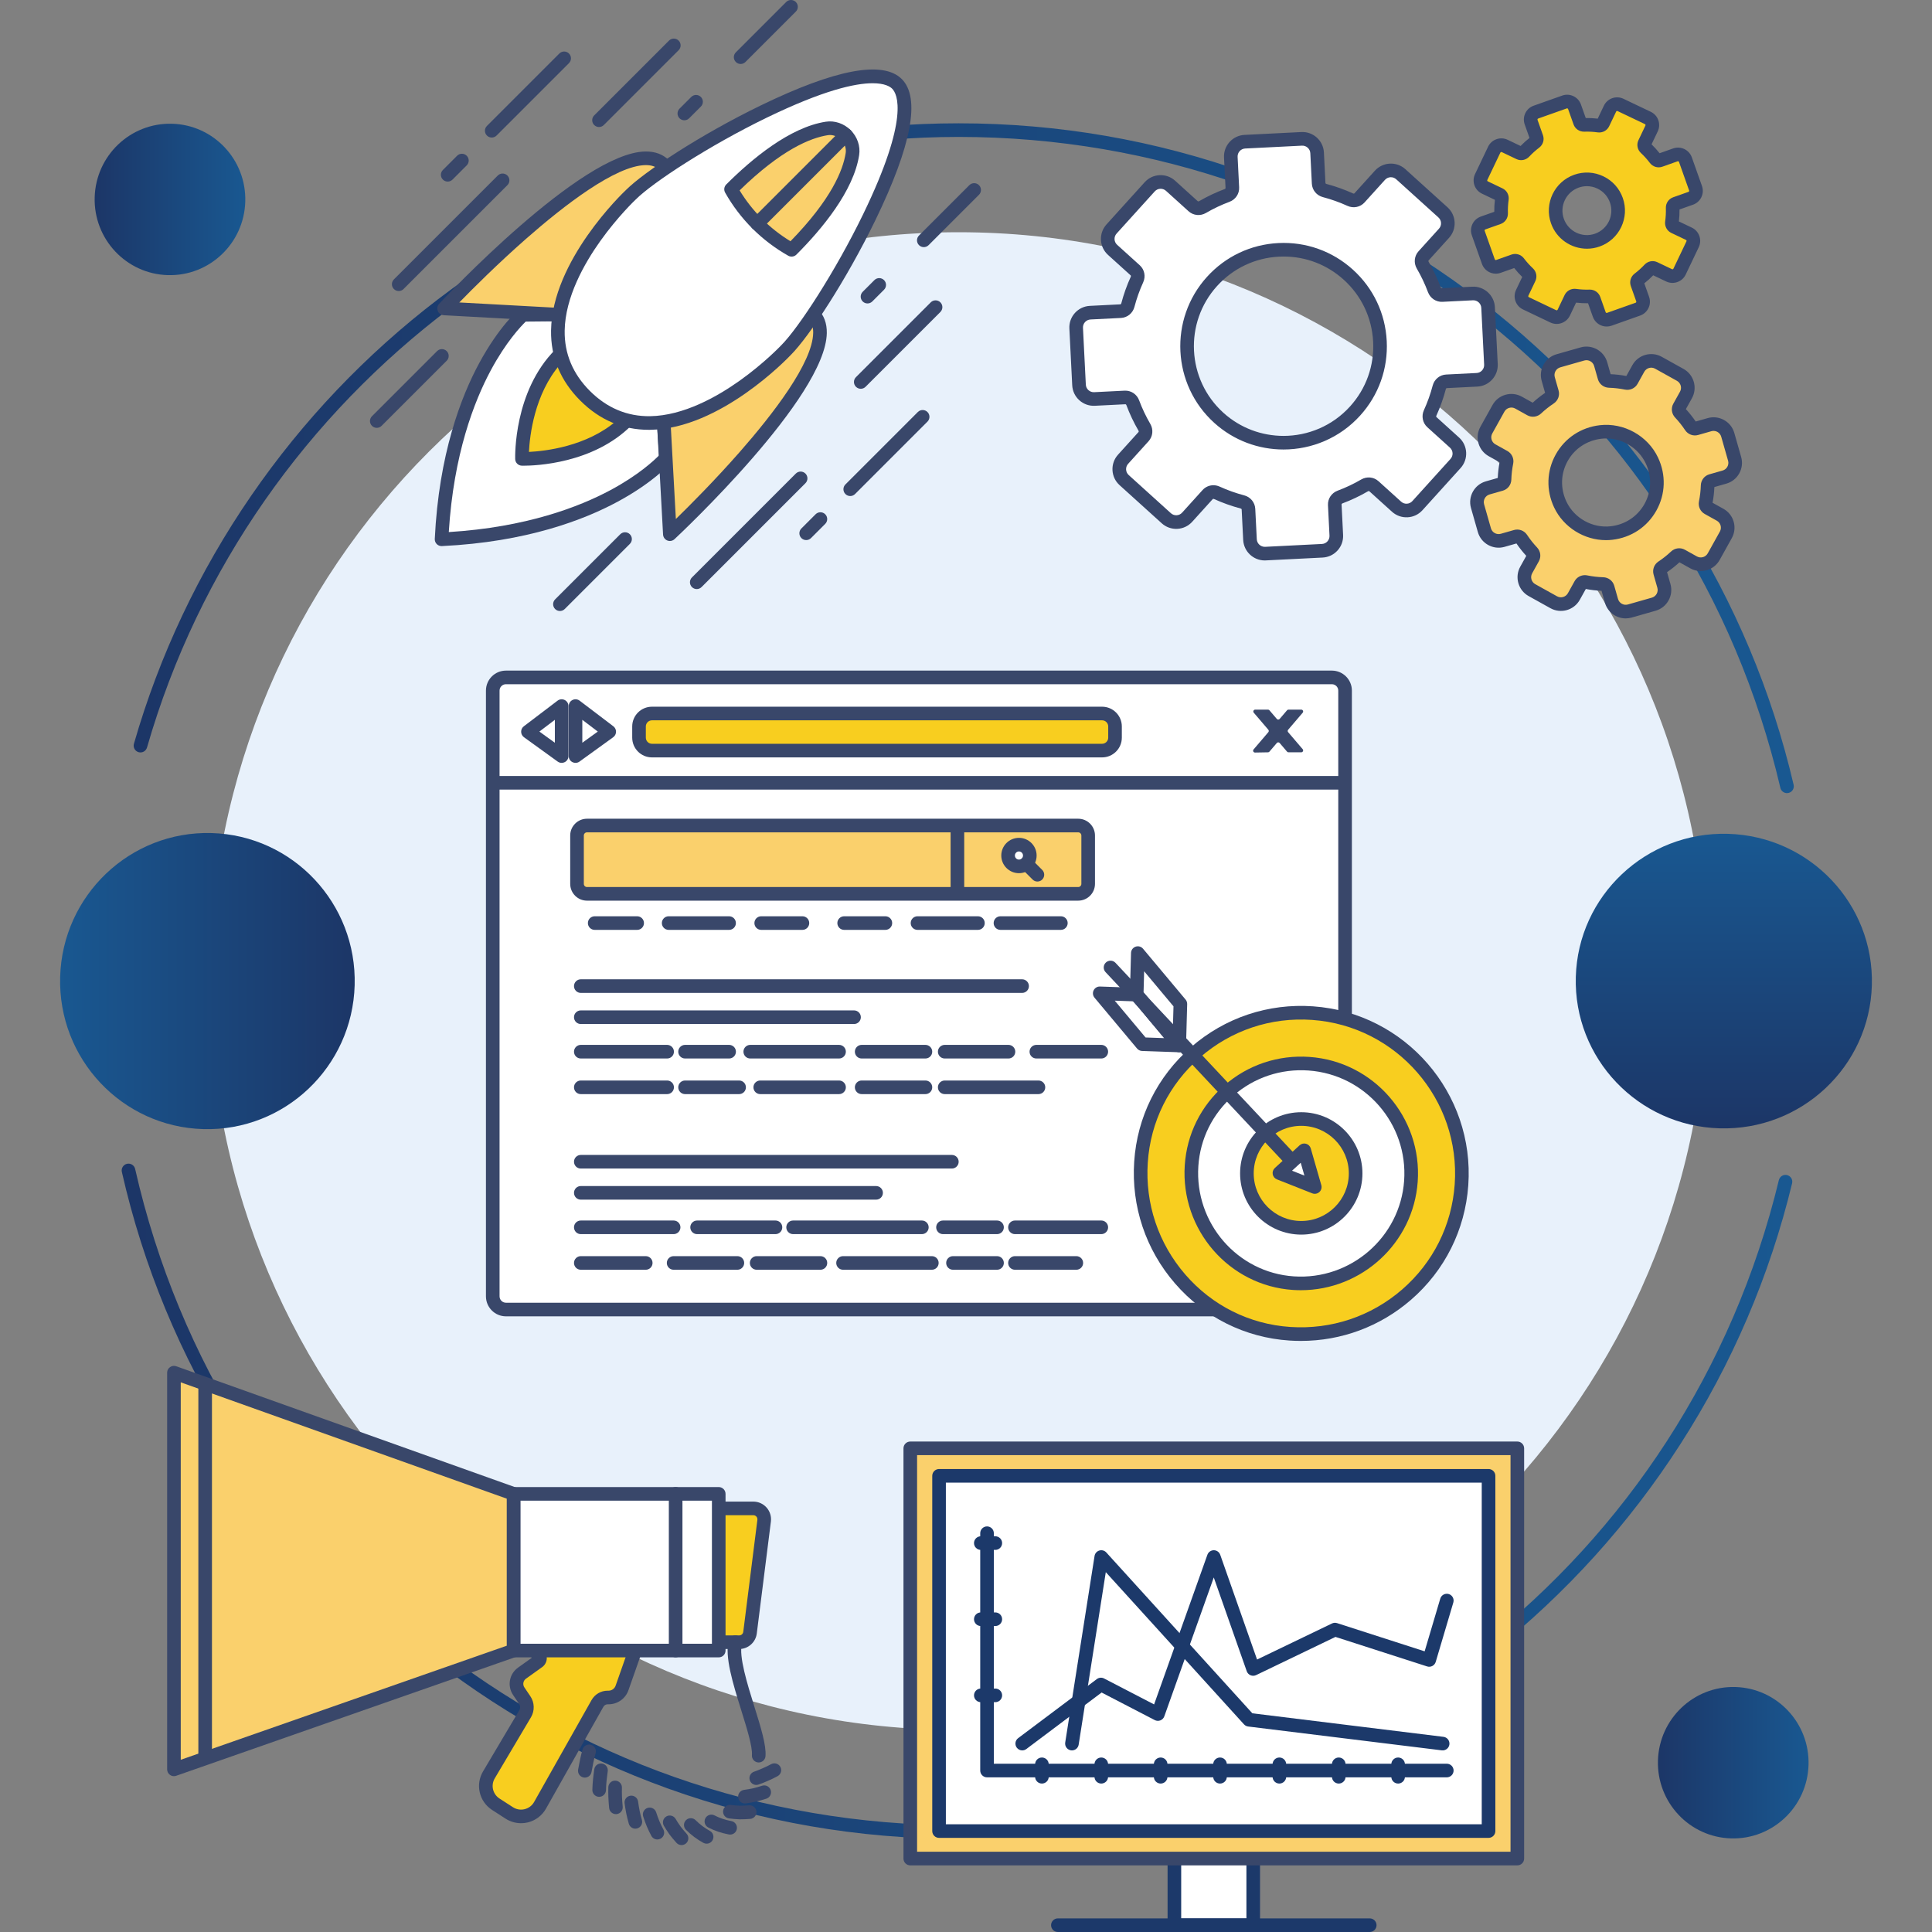 <svg xmlns="http://www.w3.org/2000/svg" xmlns:xlink="http://www.w3.org/1999/xlink" viewBox="0 0 1200 1200"><rect x="0" y="0" width="1200" height="1200" fill="#808080" stroke="none"/><defs><style> .st0 { fill: #fad06c; } .st1 { fill: #39476a; } .st2 { fill: url(#_ÂÁ_Ï_ÌÌ_È_ËÂÌÚ_2); } .st3 { fill: #f8ce1f; } .st4 { isolation: isolate; } .st5 { fill: #e8f1fb; } .st6 { fill: #fff; } .st7 { fill: url(#_ÂÁ_Ï_ÌÌ_È_ËÂÌÚ_22); } .st7, .st8 { mix-blend-mode: multiply; } .st8 { fill: url(#_ÂÁ_Ï_ÌÌ_È_ËÂÌÚ_21); } .st9 { fill: #1c396a; } .st10 { fill: url(#_ÂÁ_Ï_ÌÌ_È_ËÂÌÚ_23); } .st11 { fill: url(#_ÂÁ_Ï_ÌÌ_È_ËÂÌÚ_24); } .st12 { fill: url(#_ÂÁ_Ï_ÌÌ_È_ËÂÌÚ_25); } </style><linearGradient id="_&#xC2;&#xC1;_&#xCF;_&#xCC;&#xCC;_&#xC8;_&#xCB;&#xC2;&#xCC;&#xDA;_2" data-name="&#xA1;&#xC2;&#xC1;&#x2DA;&#xCF;&#x2C7;&#xCC;&#xCC;&#x2DA;&#xC8; &#x201E;&#xF8FF;&#x2021;&#x2030;&#xCB;&#xC2;&#xCC;&#xDA; 2" x1="8505.678" y1="-2666.877" x2="8688.675" y2="-2666.877" gradientTransform="translate(3035.859 9128.333) rotate(-91.608)" gradientUnits="userSpaceOnUse"><stop offset="0" stop-color="#1c3667"></stop><stop offset="1" stop-color="#195891"></stop></linearGradient><linearGradient id="_&#xC2;&#xC1;_&#xCF;_&#xCC;&#xCC;_&#xC8;_&#xCB;&#xC2;&#xCC;&#xDA;_21" data-name="&#xA1;&#xC2;&#xC1;&#x2DA;&#xCF;&#x2C7;&#xCC;&#xCC;&#x2DA;&#xC8; &#x201E;&#xF8FF;&#x2021;&#x2030;&#xCB;&#xC2;&#xCC;&#xDA; 2" x1="-5153.516" y1="3586.176" x2="-5059.941" y2="3586.176" gradientTransform="translate(3833.683 5127.923) rotate(88.391)" xlink:href="#_&#xC2;&#xC1;_&#xCF;_&#xCC;&#xCC;_&#xC8;_&#xCB;&#xC2;&#xCC;&#xDA;_2"></linearGradient><linearGradient id="_&#xC2;&#xC1;_&#xCF;_&#xCC;&#xCC;_&#xC8;_&#xCB;&#xC2;&#xCC;&#xDA;_22" data-name="&#xA1;&#xC2;&#xC1;&#x2DA;&#xCF;&#x2C7;&#xCC;&#xCC;&#x2DA;&#xC8; &#x201E;&#xF8FF;&#x2021;&#x2030;&#xCB;&#xC2;&#xCC;&#xDA; 2" x1="-4182.531" y1="4557.16" x2="-4088.956" y2="4557.16" gradientTransform="translate(5747.797 5101.303) rotate(88.395)" xlink:href="#_&#xC2;&#xC1;_&#xCF;_&#xCC;&#xCC;_&#xC8;_&#xCB;&#xC2;&#xCC;&#xDA;_2"></linearGradient><linearGradient id="_&#xC2;&#xC1;_&#xCF;_&#xCC;&#xCC;_&#xC8;_&#xCB;&#xC2;&#xCC;&#xDA;_23" data-name="&#xA1;&#xC2;&#xC1;&#x2DA;&#xCF;&#x2C7;&#xCC;&#xCC;&#x2DA;&#xC8; &#x201E;&#xF8FF;&#x2021;&#x2030;&#xCB;&#xC2;&#xCC;&#xDA; 2" x1="83.016" y1="284.603" x2="1114.163" y2="284.603" gradientTransform="matrix(1,0,0,1,0,0)" xlink:href="#_&#xC2;&#xC1;_&#xCF;_&#xCC;&#xCC;_&#xC8;_&#xCB;&#xC2;&#xCC;&#xDA;_2"></linearGradient><linearGradient id="_&#xC2;&#xC1;_&#xCF;_&#xCC;&#xCC;_&#xC8;_&#xCB;&#xC2;&#xCC;&#xDA;_24" data-name="&#xA1;&#xC2;&#xC1;&#x2DA;&#xCF;&#x2C7;&#xCC;&#xCC;&#x2DA;&#xC8; &#x201E;&#xF8FF;&#x2021;&#x2030;&#xCB;&#xC2;&#xCC;&#xDA; 2" x1="75.582" y1="932.447" x2="1113.225" y2="932.447" gradientTransform="matrix(1,0,0,1,0,0)" xlink:href="#_&#xC2;&#xC1;_&#xCF;_&#xCC;&#xCC;_&#xC8;_&#xCB;&#xC2;&#xCC;&#xDA;_2"></linearGradient><linearGradient id="_&#xC2;&#xC1;_&#xCF;_&#xCC;&#xCC;_&#xC8;_&#xCB;&#xC2;&#xCC;&#xDA;_25" data-name="&#xA1;&#xC2;&#xC1;&#x2DA;&#xCF;&#x2C7;&#xCC;&#xCC;&#x2DA;&#xC8; &#x201E;&#xF8FF;&#x2021;&#x2030;&#xCB;&#xC2;&#xCC;&#xDA; 2" x1="6403.006" y1="-3076.165" x2="6586.002" y2="-3076.165" gradientTransform="translate(-5334.942 3866.534) rotate(-1.608)" xlink:href="#_&#xC2;&#xC1;_&#xCF;_&#xCC;&#xCC;_&#xC8;_&#xCB;&#xC2;&#xCC;&#xDA;_2"></linearGradient></defs><g class="st4"><g id="_x2014_&#xCE;&#xD3;&#xC8;_x5F_1"><g><path class="st5" d="M130.137,609.433c.038-256.88,208.311-465.153,465.191-465.19s465.091,208.174,465.054,465.054c-.038,256.88-208.311,465.153-465.191,465.19s-465.091-208.174-465.054-465.054Z"></path><ellipse class="st2" cx="128.822" cy="609.365" rx="91.978" ry="91.498" transform="translate(-483.917 721.039) rotate(-88.392)"></ellipse><ellipse class="st8" cx="105.573" cy="123.872" rx="47.033" ry="46.787" transform="translate(-21.214 225.927) rotate(-88.391)"></ellipse><ellipse class="st7" cx="1076.557" cy="1094.857" rx="47.033" ry="46.787" transform="translate(-48.031 2140.318) rotate(-88.395)"></ellipse><g><g><rect class="st6" x="306.059" y="420.751" width="529.393" height="392.618" rx="8.189" ry="8.189"></rect><path class="st1" d="M827.263,817.597H314.247c-6.846,0-12.417-5.571-12.417-12.418v-376.24c0-6.847,5.57-12.417,12.417-12.417h513.015c6.847,0,12.418,5.57,12.418,12.417v376.24c0,6.847-5.571,12.418-12.418,12.418ZM314.247,424.979c-2.184,0-3.96,1.777-3.96,3.961v376.24c0,2.184,1.776,3.96,3.96,3.96h513.015c2.184,0,3.96-1.776,3.96-3.96v-376.24c0-2.184-1.776-3.961-3.96-3.961H314.247Z"></path></g><g><g><line class="st6" x1="306.74" y1="486.216" x2="834.184" y2="486.216"></line><path class="st1" d="M834.184,490.445H306.74c-2.335,0-4.228-1.893-4.228-4.228s1.893-4.228,4.228-4.228h527.444c2.335,0,4.229,1.893,4.229,4.228s-1.894,4.228-4.229,4.228Z"></path></g><g><g><rect class="st0" x="358.396" y="512.754" width="317.489" height="42.431" rx="6.198" ry="6.198"></rect><path class="st1" d="M669.687,559.414h-305.092c-5.749,0-10.426-4.677-10.426-10.426v-30.035c0-5.749,4.677-10.426,10.426-10.426h305.092c5.749,0,10.427,4.677,10.427,10.426v30.035c0,5.749-4.678,10.426-10.427,10.426ZM364.595,516.982c-1.086,0-1.97.884-1.97,1.97v30.035c0,1.086.884,1.97,1.97,1.97h305.092c1.086,0,1.969-.884,1.969-1.97v-30.035c0-1.086-.883-1.97-1.969-1.97h-305.092Z"></path></g><g><g><circle class="st6" cx="632.89" cy="531.379" r="6.747"></circle><path class="st1" d="M632.89,542.357c-6.052,0-10.976-4.925-10.976-10.978s4.924-10.978,10.976-10.978,10.977,4.925,10.977,10.978-4.924,10.978-10.977,10.978ZM632.89,528.857c-1.389,0-2.518,1.131-2.518,2.522s1.13,2.522,2.518,2.522,2.519-1.131,2.519-2.522-1.13-2.522-2.519-2.522Z"></path></g><g><line class="st6" x1="637.547" y1="536.504" x2="644.352" y2="543.312"></line><path class="st1" d="M644.352,547.54c-1.082,0-2.164-.413-2.99-1.239l-6.805-6.807c-1.651-1.651-1.65-4.329,0-5.98s4.328-1.651,5.98,0l6.805,6.807c1.651,1.651,1.65,4.329,0,5.98-.825.825-1.907,1.238-2.99,1.238Z"></path></g></g><g><line class="st6" x1="594.664" y1="514.104" x2="594.664" y2="554.885"></line><path class="st1" d="M594.664,559.113c-2.335,0-4.228-1.893-4.228-4.228v-40.781c0-2.335,1.893-4.228,4.228-4.228s4.228,1.893,4.228,4.228v40.781c0,2.335-1.893,4.228-4.228,4.228Z"></path></g></g><path class="st1" d="M808.242,440.756h-7.947c-.341,0-.665.149-.886.408l-4.587,5.366c-.465.544-1.307.544-1.772,0l-4.587-5.366c-.221-.259-.545-.408-.886-.408h-7.947c-.995,0-1.533,1.167-.886,1.924l9.037,10.573c.373.436.373,1.079,0,1.516l-9.167,10.725c-.653.764-.098,1.942.907,1.924l8.069-.143c.334-.006.649-.154.865-.408l4.595-5.376c.465-.544,1.307-.544,1.772,0l4.587,5.366c.221.259.545.408.886.408h7.947c.995,0,1.533-1.167.886-1.924l-9.037-10.573c-.373-.436-.373-1.079,0-1.516l9.037-10.573c.647-.757.109-1.924-.886-1.924Z"></path><g><line class="st6" x1="360.747" y1="612.487" x2="634.847" y2="612.487"></line><path class="st1" d="M634.846,616.715h-274.099c-2.335,0-4.228-1.894-4.228-4.229s1.893-4.229,4.228-4.229h274.099c2.335,0,4.229,1.894,4.229,4.229s-1.894,4.229-4.229,4.229Z"></path></g><g><line class="st6" x1="360.747" y1="631.809" x2="530.455" y2="631.809"></line><path class="st1" d="M530.456,636.038h-169.708c-2.335,0-4.228-1.894-4.228-4.229s1.893-4.229,4.228-4.229h169.708c2.335,0,4.228,1.894,4.228,4.229s-1.893,4.229-4.228,4.229Z"></path></g><g><line class="st6" x1="360.747" y1="653.221" x2="414.366" y2="653.221"></line><path class="st1" d="M414.366,657.45h-53.618c-2.335,0-4.228-1.894-4.228-4.229s1.893-4.229,4.228-4.229h53.618c2.335,0,4.228,1.894,4.228,4.229s-1.893,4.229-4.228,4.229Z"></path></g><g><line class="st6" x1="425.507" y1="653.221" x2="452.867" y2="653.221"></line><path class="st1" d="M452.867,657.45h-27.36c-2.335,0-4.228-1.894-4.228-4.229s1.893-4.229,4.228-4.229h27.36c2.335,0,4.228,1.894,4.228,4.229s-1.893,4.229-4.228,4.229Z"></path></g><g><line class="st6" x1="465.995" y1="653.221" x2="521.148" y2="653.221"></line><path class="st1" d="M521.148,657.45h-55.152c-2.335,0-4.228-1.894-4.228-4.229s1.893-4.229,4.228-4.229h55.152c2.335,0,4.228,1.894,4.228,4.229s-1.893,4.229-4.228,4.229Z"></path></g><g><line class="st6" x1="535.203" y1="653.221" x2="574.797" y2="653.221"></line><path class="st1" d="M574.797,657.45h-39.594c-2.335,0-4.228-1.894-4.228-4.229s1.893-4.229,4.228-4.229h39.594c2.335,0,4.228,1.894,4.228,4.229s-1.893,4.229-4.228,4.229Z"></path></g><g><line class="st6" x1="586.784" y1="653.221" x2="626.378" y2="653.221"></line><path class="st1" d="M626.378,657.45h-39.594c-2.335,0-4.228-1.894-4.228-4.229s1.893-4.229,4.228-4.229h39.594c2.335,0,4.229,1.894,4.229,4.229s-1.894,4.229-4.229,4.229Z"></path></g><g><line class="st6" x1="643.701" y1="653.221" x2="684.035" y2="653.221"></line><path class="st1" d="M684.034,657.45h-40.334c-2.335,0-4.229-1.894-4.229-4.229s1.894-4.229,4.229-4.229h40.334c2.335,0,4.229,1.894,4.229,4.229s-1.894,4.229-4.229,4.229Z"></path></g><g><line class="st6" x1="360.747" y1="675.347" x2="414.366" y2="675.347"></line><path class="st1" d="M414.366,679.576h-53.618c-2.335,0-4.228-1.894-4.228-4.229s1.893-4.229,4.228-4.229h53.618c2.335,0,4.228,1.894,4.228,4.229s-1.893,4.229-4.228,4.229Z"></path></g><g><line class="st6" x1="425.507" y1="675.347" x2="459.072" y2="675.347"></line><path class="st1" d="M459.072,679.576h-33.565c-2.335,0-4.228-1.894-4.228-4.229s1.893-4.229,4.228-4.229h33.565c2.335,0,4.228,1.894,4.228,4.229s-1.893,4.229-4.228,4.229Z"></path></g><g><line class="st6" x1="472.201" y1="675.347" x2="521.148" y2="675.347"></line><path class="st1" d="M521.148,679.576h-48.947c-2.335,0-4.228-1.894-4.228-4.229s1.893-4.229,4.228-4.229h48.947c2.335,0,4.228,1.894,4.228,4.229s-1.893,4.229-4.228,4.229Z"></path></g><g><line class="st6" x1="535.203" y1="675.347" x2="574.797" y2="675.347"></line><path class="st1" d="M574.797,679.576h-39.594c-2.335,0-4.228-1.894-4.228-4.229s1.893-4.229,4.228-4.229h39.594c2.335,0,4.228,1.894,4.228,4.229s-1.893,4.229-4.228,4.229Z"></path></g><g><line class="st6" x1="586.784" y1="675.347" x2="644.993" y2="675.347"></line><path class="st1" d="M644.993,679.576h-58.209c-2.335,0-4.228-1.894-4.228-4.229s1.893-4.229,4.228-4.229h58.209c2.335,0,4.229,1.894,4.229,4.229s-1.894,4.229-4.229,4.229Z"></path></g><g><line class="st6" x1="360.747" y1="721.578" x2="591.215" y2="721.578"></line><path class="st1" d="M591.215,725.806h-230.467c-2.335,0-4.228-1.894-4.228-4.229s1.893-4.229,4.228-4.229h230.467c2.335,0,4.228,1.894,4.228,4.229s-1.893,4.229-4.228,4.229Z"></path></g><g><line class="st6" x1="360.747" y1="740.9" x2="544.159" y2="740.9"></line><path class="st1" d="M544.159,745.129h-183.411c-2.335,0-4.228-1.894-4.228-4.229s1.893-4.229,4.228-4.229h183.411c2.335,0,4.228,1.894,4.228,4.229s-1.893,4.229-4.228,4.229Z"></path></g><g><line class="st6" x1="668.522" y1="784.438" x2="630.416" y2="784.438"></line><path class="st1" d="M668.521,788.667h-38.106c-2.335,0-4.229-1.894-4.229-4.229s1.894-4.229,4.229-4.229h38.106c2.335,0,4.229,1.894,4.229,4.229s-1.894,4.229-4.229,4.229Z"></path></g><g><line class="st6" x1="619.275" y1="784.438" x2="591.915" y2="784.438"></line><path class="st1" d="M619.275,788.667h-27.36c-2.335,0-4.228-1.894-4.228-4.229s1.893-4.229,4.228-4.229h27.36c2.335,0,4.229,1.894,4.229,4.229s-1.894,4.229-4.229,4.229Z"></path></g><g><line class="st6" x1="578.787" y1="784.438" x2="523.635" y2="784.438"></line><path class="st1" d="M578.787,788.667h-55.152c-2.335,0-4.228-1.894-4.228-4.229s1.893-4.229,4.228-4.229h55.152c2.335,0,4.228,1.894,4.228,4.229s-1.893,4.229-4.228,4.229Z"></path></g><g><line class="st6" x1="509.579" y1="784.438" x2="469.985" y2="784.438"></line><path class="st1" d="M509.579,788.667h-39.593c-2.335,0-4.228-1.894-4.228-4.229s1.893-4.229,4.228-4.229h39.593c2.335,0,4.228,1.894,4.228,4.229s-1.893,4.229-4.228,4.229Z"></path></g><g><line class="st6" x1="457.998" y1="784.438" x2="418.404" y2="784.438"></line><path class="st1" d="M457.998,788.667h-39.594c-2.335,0-4.228-1.894-4.228-4.229s1.893-4.229,4.228-4.229h39.594c2.335,0,4.228,1.894,4.228,4.229s-1.893,4.229-4.228,4.229Z"></path></g><g><line class="st6" x1="401.081" y1="784.438" x2="360.747" y2="784.438"></line><path class="st1" d="M401.081,788.667h-40.334c-2.335,0-4.228-1.894-4.228-4.229s1.893-4.229,4.228-4.229h40.334c2.335,0,4.228,1.894,4.228,4.229s-1.893,4.229-4.228,4.229Z"></path></g><g><line class="st6" x1="684.035" y1="762.312" x2="630.416" y2="762.312"></line><path class="st1" d="M684.034,766.541h-53.618c-2.335,0-4.229-1.894-4.229-4.229s1.894-4.229,4.229-4.229h53.618c2.335,0,4.229,1.894,4.229,4.229s-1.894,4.229-4.229,4.229Z"></path></g><g><line class="st6" x1="619.275" y1="762.312" x2="585.71" y2="762.312"></line><path class="st1" d="M619.275,766.541h-33.565c-2.335,0-4.228-1.894-4.228-4.229s1.893-4.229,4.228-4.229h33.565c2.335,0,4.229,1.894,4.229,4.229s-1.894,4.229-4.229,4.229Z"></path></g><g><line class="st6" x1="572.581" y1="762.312" x2="492.608" y2="762.312"></line><path class="st1" d="M572.581,766.541h-79.973c-2.335,0-4.228-1.894-4.228-4.229s1.893-4.229,4.228-4.229h79.973c2.335,0,4.228,1.894,4.228,4.229s-1.893,4.229-4.228,4.229Z"></path></g><g><line class="st6" x1="481.655" y1="762.312" x2="432.982" y2="762.312"></line><path class="st1" d="M481.655,766.541h-48.674c-2.335,0-4.228-1.894-4.228-4.229s1.893-4.229,4.228-4.229h48.674c2.335,0,4.228,1.894,4.228,4.229s-1.893,4.229-4.228,4.229Z"></path></g><g><line class="st6" x1="418.404" y1="762.312" x2="360.747" y2="762.312"></line><path class="st1" d="M418.404,766.541h-57.657c-2.335,0-4.228-1.894-4.228-4.229s1.893-4.229,4.228-4.229h57.657c2.335,0,4.228,1.894,4.228,4.229s-1.893,4.229-4.228,4.229Z"></path></g><g><polygon class="st6" points="357.458 469.606 378.401 454.475 357.458 438.568 357.458 469.606"></polygon><path class="st1" d="M357.458,473.834c-.657,0-1.317-.153-1.924-.464-1.414-.722-2.303-2.177-2.303-3.765v-31.038c0-1.606.91-3.074,2.349-3.788,1.439-.716,3.157-.552,4.437.42l20.943,15.907c1.067.81,1.687,2.078,1.671,3.418s-.666,2.592-1.752,3.377l-20.943,15.131c-.734.531-1.603.801-2.477.801ZM361.687,447.09v14.245l9.612-6.944-9.612-7.3Z"></path></g><g><polygon class="st6" points="348.862 469.606 327.919 454.475 348.862 438.568 348.862 469.606"></polygon><path class="st1" d="M348.862,473.834c-.874,0-1.742-.27-2.477-.801l-20.943-15.131c-1.086-.784-1.736-2.037-1.752-3.377s.604-2.607,1.671-3.418l20.943-15.907c1.278-.973,2.997-1.136,4.437-.42,1.439.714,2.349,2.181,2.349,3.788v31.038c0,1.588-.89,3.042-2.303,3.765-.608.311-1.267.464-1.924.464ZM335.021,454.39l9.612,6.944v-14.245l-9.612,7.3Z"></path></g><g><rect class="st3" x="396.909" y="443.172" width="295.655" height="23.03" rx="8.042" ry="8.042"></rect><path class="st1" d="M684.522,470.431h-279.571c-6.766,0-12.27-5.504-12.27-12.27v-6.947c0-6.766,5.504-12.27,12.27-12.27h279.571c6.765,0,12.27,5.504,12.27,12.27v6.947c0,6.765-5.505,12.27-12.27,12.27ZM404.951,447.401c-2.103,0-3.814,1.711-3.814,3.814v6.947c0,2.103,1.711,3.813,3.814,3.813h279.571c2.102,0,3.813-1.711,3.813-3.813v-6.947c0-2.103-1.711-3.814-3.813-3.814h-279.571Z"></path></g><g><line class="st6" x1="369.378" y1="573.334" x2="395.75" y2="573.334"></line><path class="st1" d="M395.75,577.563h-26.372c-2.335,0-4.228-1.893-4.228-4.228s1.893-4.228,4.228-4.228h26.372c2.335,0,4.228,1.893,4.228,4.228s-1.893,4.228-4.228,4.228Z"></path></g><g><line class="st6" x1="415.322" y1="573.334" x2="452.845" y2="573.334"></line><path class="st1" d="M452.845,577.563h-37.523c-2.335,0-4.228-1.893-4.228-4.228s1.893-4.228,4.228-4.228h37.523c2.335,0,4.228,1.893,4.228,4.228s-1.893,4.228-4.228,4.228Z"></path></g><g><line class="st6" x1="569.88" y1="573.334" x2="607.403" y2="573.334"></line><path class="st1" d="M607.404,577.563h-37.523c-2.335,0-4.228-1.893-4.228-4.228s1.893-4.228,4.228-4.228h37.523c2.335,0,4.229,1.893,4.229,4.228s-1.894,4.228-4.229,4.228Z"></path></g><g><line class="st6" x1="621.399" y1="573.334" x2="658.922" y2="573.334"></line><path class="st1" d="M658.923,577.563h-37.523c-2.335,0-4.229-1.893-4.229-4.228s1.894-4.228,4.229-4.228h37.523c2.335,0,4.229,1.893,4.229,4.228s-1.894,4.228-4.229,4.228Z"></path></g><g><line class="st6" x1="472.805" y1="573.334" x2="498.401" y2="573.334"></line><path class="st1" d="M498.401,577.563h-25.597c-2.335,0-4.228-1.893-4.228-4.228s1.893-4.228,4.228-4.228h25.597c2.335,0,4.228,1.893,4.228,4.228s-1.893,4.228-4.228,4.228Z"></path></g><g><line class="st6" x1="524.324" y1="573.334" x2="549.921" y2="573.334"></line><path class="st1" d="M549.92,577.563h-25.597c-2.335,0-4.228-1.893-4.228-4.228s1.893-4.228,4.228-4.228h25.597c2.335,0,4.228,1.893,4.228,4.228s-1.893,4.228-4.228,4.228Z"></path></g><g><g><path class="st3" d="M708.687,721.775c-3.66,55.208,37.816,103.019,92.472,106.642,54.991,3.645,102.7-37.513,106.602-92.507,3.902-54.993-37.499-102.739-92.472-106.642-54.973-3.903-102.956,37.496-106.602,92.507Z"></path><path class="st1" d="M807.976,832.873c-2.357,0-4.722-.079-7.096-.236-27.571-1.828-52.792-14.408-71.019-35.425-18.218-21.008-27.236-47.897-25.392-75.716h0c1.83-27.596,14.354-52.831,35.267-71.056,21.055-18.349,47.991-27.369,75.854-25.389,57.21,4.062,100.45,53.928,96.39,111.16-1.966,27.696-14.606,52.96-35.593,71.14-19.156,16.592-43.22,25.522-68.411,25.522ZM712.907,722.055c-1.696,25.58,6.595,50.303,23.343,69.616,16.737,19.299,39.888,30.85,65.189,32.528,25.52,1.693,50.158-6.563,69.412-23.241,19.278-16.698,30.889-39.905,32.694-65.346,3.731-52.58-35.994-98.393-88.553-102.125-25.601-1.821-50.352,6.467-69.699,23.328-19.205,16.737-30.706,39.906-32.385,65.24h0Z"></path></g><g><path class="st6" d="M740.098,724.006c-2.505,37.786,25.882,70.509,63.291,72.989,37.637,2.495,70.291-25.675,72.962-63.314,2.671-37.639-25.665-70.317-63.291-72.989-37.625-2.672-70.466,25.663-72.962,63.314Z"></path><path class="st1" d="M807.974,801.375c-1.613,0-3.234-.052-4.865-.161-39.729-2.635-69.888-37.396-67.23-77.488h0c1.276-19.244,10.009-36.841,24.592-49.551,14.681-12.793,33.446-19.074,52.888-17.702,39.891,2.833,70.04,37.603,67.209,77.507-2.704,38.092-34.78,67.395-72.595,67.395ZM744.317,724.285c-2.35,35.441,24.276,66.166,59.351,68.491,35.251,2.344,65.974-24.307,68.464-59.395,2.502-35.253-24.133-65.969-59.373-68.472-17.161-1.222-33.76,4.336-46.733,15.642-12.874,11.22-20.584,26.752-21.71,43.734h0Z"></path></g><g><ellipse class="st3" cx="808.24" cy="728.828" rx="33.766" ry="33.779"></ellipse><path class="st1" d="M808.24,766.835c-20.95,0-37.995-17.05-37.995-38.008s17.045-38.008,37.995-38.008,37.995,17.05,37.995,38.008-17.045,38.008-37.995,38.008ZM808.24,699.278c-16.287,0-29.537,13.256-29.537,29.55s13.251,29.55,29.537,29.55,29.537-13.256,29.537-29.55-13.251-29.55-29.537-29.55Z"></path></g><g><g><polygon class="st6" points="706.019 617.774 683.068 616.977 709.488 648.551 732.439 649.347 706.019 617.774"></polygon><path class="st1" d="M732.44,653.576c-.049,0-.098,0-.147-.003l-22.95-.796c-1.2-.042-2.326-.592-3.096-1.513l-26.42-31.574c-1.071-1.28-1.29-3.07-.557-4.569s2.29-2.439,3.946-2.37l22.95.797c1.2.042,2.326.592,3.096,1.513l26.42,31.573c1.071,1.279,1.29,3.069.557,4.569-.711,1.455-2.188,2.373-3.798,2.373ZM711.521,644.39l11.593.402-19.128-22.858-11.593-.402,19.128,22.858Z"></path></g><g><polygon class="st6" points="706.019 617.774 706.728 591.992 733.148 623.565 732.439 649.347 706.019 617.774"></polygon><path class="st1" d="M732.44,653.576c-1.23,0-2.425-.537-3.244-1.516l-26.42-31.573c-.662-.791-1.012-1.798-.984-2.83l.709-25.782c.048-1.757,1.178-3.3,2.838-3.877,1.66-.581,3.504-.067,4.631,1.28l26.42,31.574c.662.791,1.012,1.798.984,2.83l-.709,25.782c-.048,1.756-1.178,3.3-2.838,3.878-.455.158-.924.235-1.388.235ZM710.289,616.29l18.229,21.784.359-13.024-18.229-21.784-.359,13.024Z"></path></g><g><line class="st6" x1="808.099" y1="727.126" x2="689.772" y2="600.926"></line><path class="st1" d="M808.099,731.355c-1.128,0-2.254-.449-3.086-1.336l-118.326-126.201c-1.597-1.704-1.511-4.38.192-5.977,1.705-1.599,4.381-1.512,5.977.192l118.326,126.2c1.597,1.704,1.511,4.38-.192,5.977-.816.765-1.855,1.144-2.892,1.144Z"></path></g><g><polygon class="st6" points="816.629 737.276 794.671 728.596 810.071 714.477 816.629 737.276"></polygon><path class="st1" d="M816.628,741.504c-.523,0-1.05-.097-1.553-.297l-21.958-8.681c-1.355-.535-2.339-1.731-2.604-3.164-.265-1.432.227-2.9,1.3-3.885l15.4-14.118c1.08-.991,2.597-1.349,4.003-.954,1.41.398,2.513,1.494,2.919,2.902l6.558,22.798c.445,1.549-.028,3.215-1.222,4.299-.792.72-1.809,1.099-2.843,1.099ZM802.509,727.146l7.681,3.037-2.294-7.975-5.387,4.938Z"></path></g></g></g></g></g><g><path class="st10" d="M1109.931,492.618c-1.92,0-3.657-1.316-4.114-3.266-55.673-238.056-265.556-404.306-510.4-404.306h-.079c-232.552.034-439.817,155.988-504.029,379.251-.645,2.244-2.988,3.54-5.232,2.895-2.244-.645-3.541-2.988-2.895-5.232,15.805-54.954,40.313-106.797,72.842-154.087,32.056-46.602,71.11-87.658,116.077-122.026,45.452-34.739,95.806-61.762,149.663-80.318,55.708-19.194,114.107-28.93,173.573-28.939h.08c61.684,0,122.132,10.45,179.669,31.06,55.628,19.927,107.298,48.871,153.574,86.029,45.857,36.822,85.082,80.623,116.586,130.189,32.077,50.467,55.227,105.497,68.805,163.559.532,2.274-.88,4.548-3.154,5.08-.324.076-.648.112-.967.112Z"></path><path class="st11" d="M595.102,1142.141c-61.978,0-122.697-10.547-180.474-31.349-55.859-20.112-107.698-49.313-154.077-86.794-45.969-37.15-85.208-81.316-116.629-131.273-32.007-50.889-54.964-106.338-68.234-164.807-.517-2.277.91-4.543,3.188-5.059,2.277-.516,4.542.91,5.059,3.188,54.472,240.018,264.671,407.638,511.167,407.638h.079c243.025-.036,452.624-164.809,509.705-400.699.549-2.27,2.834-3.664,5.104-3.115,2.27.549,3.665,2.834,3.115,5.104-13.94,57.607-37.318,112.169-69.486,162.169-31.608,49.132-70.827,92.533-116.566,128.999-46.169,36.808-97.655,65.478-153.027,85.212-57.294,20.419-117.466,30.777-178.845,30.786h-.081Z"></path></g><g><g><g><path class="st3" d="M446.417,1020.006h12.721c3.41,0,6.288-2.538,6.715-5.921l8.772-69.575c.51-4.042-2.641-7.614-6.715-7.614h-21.493"></path><path class="st1" d="M459.138,1024.235h-12.721c-2.335,0-4.228-1.894-4.228-4.229s1.893-4.229,4.228-4.229h12.721c1.277,0,2.36-.955,2.519-2.222l8.772-69.575c.125-.99-.332-1.677-.615-1.999-.283-.321-.907-.859-1.904-.859h-21.493c-2.335,0-4.228-1.894-4.228-4.229s1.893-4.229,4.228-4.229h21.493c3.154,0,6.16,1.358,8.247,3.724s3.057,5.518,2.663,8.649l-8.772,69.575c-.692,5.485-5.382,9.622-10.91,9.622Z"></path></g><g><path class="st6" d="M456.731,1020.006c-4.199,15.445,15.622,56.668,14.518,70.463"></path><path class="st1" d="M471.253,1094.698c-.113,0-.227-.005-.342-.014-2.328-.187-4.064-2.225-3.877-4.553.417-5.206-3.149-16.649-6.597-27.715-5.15-16.531-10.476-33.626-7.787-43.519.613-2.254,2.936-3.585,5.19-2.971,2.254.613,3.583,2.936,2.971,5.19-2.043,7.514,3.359,24.853,7.7,38.785,4.024,12.916,7.5,24.07,6.952,30.906-.177,2.213-2.028,3.891-4.21,3.891Z"></path></g><g><g><path class="st6" d="M469.728,1104.428c1.952-.62,3.722-1.43,5.639-2.238,1.913-.815,3.801-1.721,5.615-2.717"></path><path class="st1" d="M469.727,1108.657c-1.793,0-3.456-1.149-4.029-2.949-.708-2.225.523-4.603,2.749-5.311,1.384-.44,2.738-1.02,4.172-1.634l1.104-.47c1.843-.785,3.605-1.638,5.221-2.526,2.047-1.124,4.618-.377,5.742,1.668,1.125,2.047.378,4.618-1.669,5.742-1.861,1.023-3.877,1.999-5.993,2.901l-1.077.46c-1.556.665-3.164,1.355-4.939,1.919-.426.135-.858.2-1.282.2Z"></path></g><g><path class="st6" d="M462.691,1115.924c1.929-.268,3.921-.613,5.97-1.042,1.971-.48,3.959-1.058,6.009-1.704"></path><path class="st1" d="M462.685,1120.153c-2.077,0-3.888-1.53-4.183-3.646-.322-2.313,1.292-4.449,3.605-4.771,1.856-.259,3.746-.588,5.619-.978,1.689-.413,3.494-.926,5.674-1.613,2.231-.703,4.601.537,5.303,2.765.701,2.227-.537,4.602-2.764,5.303-2.39.752-4.384,1.316-6.278,1.777-.044.011-.088.02-.132.03-2.082.436-4.186.804-6.254,1.092-.198.027-.394.041-.589.041Z"></path></g><g><path class="st6" d="M453.341,1125.256c1.899.254,3.903.436,6.002.534,2.009-.001,4.107-.082,6.282-.253"></path><path class="st1" d="M459.343,1130.018c-.065,0-.13-.002-.195-.005-2.164-.1-4.307-.291-6.367-.566-2.315-.309-3.94-2.437-3.63-4.751.309-2.315,2.439-3.939,4.751-3.63,1.788.24,3.651.406,5.538.496,1.901-.003,3.87-.084,5.855-.24,2.338-.187,4.364,1.557,4.546,3.885.183,2.328-1.556,4.364-3.885,4.546-2.237.176-4.461.266-6.611.267h-.002Z"></path></g><g><path class="st6" d="M441.856,1131.328c3.478,1.821,7.393,3.134,11.643,3.936"></path><path class="st1" d="M453.504,1139.492c-.26,0-.523-.023-.788-.074-4.69-.883-9.003-2.346-12.821-4.344-2.069-1.083-2.868-3.638-1.785-5.708,1.083-2.068,3.641-2.866,5.707-1.784,3.076,1.611,6.597,2.797,10.464,3.526,2.295.432,3.805,2.643,3.372,4.939-.383,2.03-2.157,3.445-4.15,3.445Z"></path></g><g><path class="st6" d="M429.06,1133.531c2.762,2.765,6.053,5.328,9.83,7.379"></path><path class="st1" d="M438.886,1145.139c-.682,0-1.373-.165-2.014-.513-3.924-2.131-7.559-4.858-10.804-8.106-1.65-1.652-1.649-4.33.003-5.98,1.653-1.649,4.329-1.648,5.98.003,2.669,2.67,5.648,4.909,8.857,6.651,2.052,1.114,2.813,3.682,1.698,5.734-.767,1.411-2.22,2.211-3.72,2.211Z"></path></g><g><path class="st6" d="M415.992,1131.88c.979,1.698,2.081,3.354,3.286,5.072,1.221,1.627,2.573,3.209,4.038,4.835"></path><path class="st1" d="M423.318,1146.015c-1.156,0-2.306-.471-3.141-1.397-1.756-1.946-3.116-3.576-4.281-5.129-.027-.036-.053-.072-.079-.109-1.479-2.106-2.555-3.768-3.488-5.389-1.167-2.023-.472-4.609,1.551-5.775,2.022-1.166,4.608-.471,5.775,1.551.797,1.381,1.737,2.832,3.045,4.699,1,1.328,2.196,2.757,3.756,4.488,1.564,1.734,1.426,4.407-.308,5.971-.809.729-1.822,1.089-2.83,1.089Z"></path></g><g><path class="st6" d="M403.528,1126.948c1.188,3.781,2.738,7.618,4.774,11.353"></path><path class="st1" d="M408.306,1142.529c-1.498,0-2.949-.797-3.717-2.205-2.021-3.708-3.735-7.783-5.095-12.108-.7-2.228.538-4.602,2.766-5.302,2.23-.7,4.601.538,5.302,2.766,1.196,3.805,2.694,7.371,4.453,10.598,1.118,2.051.361,4.619-1.689,5.737-.643.35-1.336.516-2.02.516Z"></path></g><g><path class="st6" d="M392.136,1119.542c.271,1.951.601,3.948.993,5.99.394,2.036.94,3.994,1.508,6.06"></path><path class="st1" d="M394.635,1135.822c-1.856,0-3.558-1.231-4.075-3.108l-.071-.26c-.567-2.062-1.103-4.008-1.512-6.12-.401-2.091-.747-4.178-1.029-6.211-.321-2.313,1.293-4.449,3.606-4.77,2.316-.316,4.449,1.294,4.77,3.606.262,1.889.585,3.831.958,5.774.345,1.784.838,3.577,1.361,5.476l.072.26c.619,2.252-.704,4.58-2.956,5.198-.375.104-.753.153-1.124.153Z"></path></g><g><path class="st6" d="M382.064,1110.221c-.13,4.052.082,8.105.496,12.341"></path><path class="st1" d="M382.555,1126.791c-2.15,0-3.99-1.633-4.204-3.818-.476-4.873-.64-8.969-.514-12.888.076-2.333,2.014-4.202,4.362-4.09,2.335.075,4.166,2.028,4.091,4.362-.114,3.545.038,7.293.478,11.794.227,2.324-1.473,4.393-3.797,4.62-.14.014-.279.02-.416.02Z"></path></g><g><path class="st6" d="M373.293,1099.547c-.551,3.94-1.054,8.114-1.144,12.259"></path><path class="st1" d="M372.151,1116.036c-.032,0-.063,0-.094,0-2.335-.051-4.186-1.985-4.135-4.32.097-4.478.653-8.96,1.184-12.753.323-2.313,2.455-3.919,4.774-3.602,2.313.324,3.925,2.461,3.601,4.774-.497,3.551-1.017,7.725-1.104,11.766-.05,2.303-1.933,4.137-4.225,4.137Z"></path></g><g><path class="st6" d="M365.883,1087.802c-1.126,3.945-1.878,7.885-2.639,12.068"></path><path class="st1" d="M363.249,1104.099c-.251,0-.506-.022-.762-.069-2.298-.418-3.822-2.619-3.403-4.917.766-4.209,1.551-8.331,2.734-12.472.64-2.246,2.979-3.547,5.227-2.905,2.245.641,3.546,2.981,2.905,5.227-1.077,3.773-1.819,7.67-2.545,11.665-.371,2.041-2.151,3.471-4.155,3.471Z"></path></g></g><g><path class="st3" d="M394.516,1025.185l-8.103,23.065c-1.211,3.633-4.611,6.084-8.441,6.084h-.564c-2.61,0-5.018,1.407-6.299,3.681l-35.678,63.3c-3.826,6.788-12.58,8.95-19.126,4.724l-8.332-5.379c-6.11-3.944-8.009-12.013-4.3-18.268l22.497-37.944c1.568-2.645,1.471-5.956-.249-8.505l-3.706-5.49c-2.479-3.673-1.585-8.652,2.019-11.231l10.06-7.202c1.273-.912,1.462-2.731.403-3.885l-2.706-2.949"></path><path class="st1" d="M323.664,1132.426c-3.395,0-6.764-.971-9.653-2.834l-8.332-5.379c-8.054-5.2-10.533-15.733-5.644-23.978l22.497-37.945c.731-1.231.685-2.795-.117-3.982l-3.706-5.49c-3.789-5.612-2.444-13.094,3.062-17.035l8.572-6.137-1.47-1.602c-1.579-1.72-1.464-4.396.257-5.974,1.72-1.579,4.395-1.463,5.974.257l2.706,2.949c1.323,1.441,1.965,3.383,1.763,5.328-.202,1.945-1.23,3.714-2.82,4.853l-10.059,7.202c-1.754,1.257-2.183,3.64-.976,5.427l3.706,5.49c2.622,3.884,2.772,8.997.383,13.027l-22.497,37.945c-2.561,4.319-1.263,9.836,2.957,12.56l8.331,5.378c2.176,1.406,4.758,1.836,7.276,1.216,2.515-.622,4.601-2.207,5.873-4.463l35.677-63.3c2.028-3.598,5.853-5.834,9.983-5.834h.564c2.013,0,3.793-1.283,4.429-3.192l8.125-23.129c.773-2.203,3.185-3.362,5.391-2.588,2.203.774,3.362,3.187,2.588,5.39l-8.103,23.065c-1.767,5.304-6.772,8.911-12.43,8.911h-.564c-1.082,0-2.084.586-2.616,1.528l-35.678,63.3c-2.394,4.246-6.48,7.352-11.213,8.522-1.395.344-2.818.514-4.238.514Z"></path></g><g><polyline class="st6" points="446.417 927.862 446.417 927.862 318.981 927.862 318.981 1025.185 446.417 1025.185 446.417 927.862"></polyline><path class="st1" d="M446.417,1029.414h-127.436c-2.335,0-4.228-1.894-4.228-4.229v-97.324c0-2.335,1.893-4.229,4.228-4.229h127.436c2.335,0,4.228,1.894,4.228,4.229v97.324c0,2.335-1.893,4.229-4.228,4.229ZM323.209,1020.956h118.98v-88.866h-118.98v88.866Z"></path></g></g><g><polygon class="st0" points="318.981 1025.185 108.04 1098.984 108.04 852.592 318.981 927.862 318.981 1025.185"></polygon><path class="st1" d="M108.041,1103.213c-.866,0-1.723-.266-2.447-.781-1.118-.792-1.781-2.078-1.781-3.448v-246.393c0-1.375.668-2.664,1.792-3.456,1.123-.792,2.561-.989,3.857-.527l210.94,75.269c1.683.601,2.807,2.195,2.807,3.982v97.324c0,1.797-1.136,3.398-2.832,3.991l-210.94,73.799c-.455.159-.927.238-1.396.238ZM112.268,858.59v234.436l202.484-70.841v-91.343l-202.484-72.252ZM318.98,1025.185h.01-.01Z"></path></g><g><line class="st6" x1="127.427" y1="860.317" x2="127.427" y2="1090.698"></line><path class="st1" d="M127.427,1094.927c-2.335,0-4.228-1.894-4.228-4.229v-230.381c0-2.335,1.893-4.229,4.228-4.229s4.228,1.894,4.228,4.229v230.381c0,2.335-1.893,4.229-4.228,4.229Z"></path></g><g><line class="st6" x1="419.654" y1="927.862" x2="419.654" y2="1025.185"></line><path class="st1" d="M419.654,1029.414c-2.335,0-4.228-1.894-4.228-4.229v-97.324c0-2.335,1.893-4.229,4.228-4.229s4.228,1.894,4.228,4.229v97.324c0,2.335-1.893,4.229-4.228,4.229Z"></path></g></g><g><g><path class="st6" d="M413.699,284.36s-38.858,45.802-139.425,50.599c4.797-100.566,50.598-139.425,50.598-139.425l19.978-.181,67.44,67.44,1.409,21.567Z"></path><path class="st1" d="M274.274,339.187c-1.119,0-2.195-.444-2.99-1.238-.842-.843-1.29-2.001-1.233-3.192,2.516-52.745,16.399-88.515,27.602-109.234,12.287-22.723,23.992-32.796,24.484-33.213.754-.64,1.708-.995,2.697-1.004l19.977-.181c1.133.002,2.226.436,3.028,1.238l67.44,67.44c.725.726,1.163,1.69,1.23,2.714l1.409,21.568c.071,1.095-.286,2.175-.995,3.011-.417.493-10.49,12.198-33.213,24.484-20.72,11.203-56.49,25.086-109.234,27.602-.067.003-.135.005-.202.005ZM326.545,199.747c-3.054,2.956-12.237,12.623-21.71,30.273-10.345,19.276-23.094,52.165-26.081,100.458,48.293-2.988,81.182-15.736,100.458-26.081,17.403-9.34,27.046-18.399,30.148-21.582l-1.186-18.159-65.06-65.06-16.569.15Z"></path></g><g><path class="st3" d="M347.907,220.117c-24.872,24.872-23.688,64.896-23.688,64.896,0,0,40.024,1.185,64.896-23.688l-41.209-41.209Z"></path><path class="st1" d="M325.29,289.254c-.645,0-1.054-.01-1.195-.015-2.237-.066-4.035-1.864-4.101-4.101-.051-1.709-.942-42.146,24.924-68.011,1.651-1.651,4.329-1.651,5.98,0l41.208,41.208c1.651,1.651,1.651,4.329,0,5.98-23.718,23.719-59.69,24.939-66.816,24.939ZM348.013,226.203c-16.128,18.58-18.986,44.464-19.475,54.492,10.024-.488,35.91-3.346,54.491-19.476l-35.016-35.016Z"></path></g><g><path class="st0" d="M505.057,195.063c27.722,27.722-88.99,136.732-88.99,136.732l-3.777-69.002-67.44-67.44-69.002-3.777s109.009-116.713,136.732-88.99"></path><path class="st1" d="M416.066,336.023c-.531,0-1.066-.1-1.577-.305-1.524-.613-2.555-2.052-2.644-3.692l-3.689-67.387-65.152-65.152-67.386-3.689c-1.639-.09-3.079-1.12-3.692-2.644-.613-1.523-.288-3.264.832-4.464,3.581-3.834,88.159-93.907,127.991-94.586,6.099-.112,11.072,1.744,14.821,5.492,1.651,1.651,1.651,4.329,0,5.98s-4.329,1.651-5.98,0c-2.094-2.094-4.933-3.074-8.696-3.017-18.593.317-50.589,25.067-74.156,45.774-17.581,15.447-33.159,31.007-41.46,39.524l59.803,3.274c1.04.057,2.022.496,2.759,1.232l67.44,67.44c.736.736,1.175,1.719,1.232,2.759l3.274,59.803c8.517-8.301,24.077-23.88,39.524-41.46,20.708-23.568,45.458-55.563,45.775-74.156.064-3.758-.923-6.602-3.017-8.696-1.651-1.651-1.651-4.329,0-5.98s4.329-1.651,5.98,0c3.748,3.748,5.596,8.735,5.492,14.821-.679,39.832-90.752,124.41-94.586,127.991-.798.745-1.834,1.138-2.887,1.138Z"></path></g><g><path class="st6" d="M363.408,245.824c-50.605-50.605,28.456-124.894,28.456-124.894,22.758-22.758,142.119-91.975,165.266-68.828s-46.07,142.508-68.828,165.266c0,0-74.289,79.061-124.894,28.456Z"></path><path class="st1" d="M402.994,266.969c-16.207,0-30.525-6.104-42.575-18.154-12.3-12.3-18.405-26.964-18.147-43.586.674-43.327,44.18-85.005,46.65-87.335,11.147-11.114,46.23-34.28,83.585-52.397,46.471-22.539,75.949-28.051,87.614-16.385,11.666,11.666,6.153,41.144-16.385,87.614-18.117,37.354-41.283,72.438-52.397,83.585-2.33,2.47-44.007,45.976-87.335,46.65-.336.005-.675.008-1.01.008ZM541.987,51.702c-10.849,0-30.512,4.294-65.79,21.404-35.459,17.198-70.688,40.159-81.343,50.814-.031.03-.062.061-.094.09-.11.103-11.097,10.501-21.989,25.813-9.882,13.894-21.73,34.81-22.045,55.557-.217,14.238,5.056,26.839,15.671,37.454,10.615,10.615,23.26,15.886,37.454,15.671,20.747-.315,41.663-12.162,55.556-22.045,15.313-10.892,25.71-21.879,25.813-21.989.029-.032.06-.063.09-.094,10.655-10.655,33.616-45.883,50.814-81.343,29.08-59.958,21.14-74.818,18.014-77.944-1.287-1.287-4.563-3.39-12.153-3.39Z"></path></g><g><path class="st0" d="M454.077,117.558c27.63-27.63,47.357-35.91,59.491-37.782,8.941-1.38,17.269,6.948,15.889,15.889-1.872,12.134-10.153,31.861-37.782,59.491h0c-15.655-8.828-28.769-21.942-37.597-37.597h0Z"></path><path class="st1" d="M491.673,159.384c-.71,0-1.425-.178-2.076-.545-16.399-9.247-29.955-22.803-39.203-39.203-.932-1.653-.649-3.725.693-5.067,15.876-15.875,39.49-35.523,61.836-38.971,5.526-.856,11.301,1.115,15.45,5.263,4.148,4.148,6.115,9.923,5.263,15.449-3.448,22.346-23.096,45.96-38.971,61.836-.814.814-1.897,1.238-2.991,1.238ZM459.387,118.256c7.862,12.898,18.692,23.729,31.59,31.59,25.292-25.906,32.639-44.058,34.301-54.826.443-2.872-.636-5.93-2.885-8.179-2.25-2.251-5.31-3.327-8.18-2.886-10.768,1.662-28.919,9.009-54.825,34.301Z"></path></g><g><line class="st6" x1="525.382" y1="83.85" x2="470.315" y2="138.917"></line><path class="st1" d="M470.315,143.145c-1.082,0-2.164-.413-2.99-1.238-1.651-1.651-1.651-4.329,0-5.98l55.067-55.067c1.651-1.651,4.329-1.651,5.98,0s1.651,4.329,0,5.98l-55.067,55.067c-.826.826-1.908,1.238-2.99,1.238Z"></path></g><g><line class="st6" x1="274.472" y1="221.068" x2="234.021" y2="261.518"></line><path class="st1" d="M234.021,265.747c-1.082,0-2.164-.413-2.99-1.238-1.651-1.651-1.651-4.329,0-5.98l40.451-40.451c1.651-1.651,4.329-1.651,5.98,0s1.651,4.329,0,5.98l-40.451,40.451c-.826.826-1.908,1.238-2.99,1.238Z"></path></g><g><line class="st6" x1="312.171" y1="112.013" x2="247.648" y2="176.536"></line><path class="st1" d="M247.648,180.765c-1.082,0-2.164-.413-2.99-1.238-1.651-1.651-1.651-4.329,0-5.98l64.523-64.523c1.651-1.651,4.329-1.651,5.98,0s1.651,4.329,0,5.98l-64.523,64.523c-.826.826-1.908,1.238-2.99,1.238Z"></path></g><g><line class="st6" x1="491.311" y1="4.229" x2="460.03" y2="35.51"></line><path class="st1" d="M460.03,39.738c-1.082,0-2.164-.413-2.99-1.238-1.651-1.651-1.651-4.329,0-5.98l31.281-31.281c1.651-1.651,4.329-1.651,5.98,0s1.651,4.329,0,5.98l-31.281,31.281c-.826.826-1.908,1.238-2.99,1.238Z"></path></g><g><line class="st6" x1="286.899" y1="99.73" x2="278.073" y2="108.556"></line><path class="st1" d="M278.073,112.785c-1.082,0-2.164-.413-2.99-1.238-1.651-1.651-1.651-4.329,0-5.98l8.826-8.827c1.651-1.651,4.329-1.651,5.98,0s1.651,4.329,0,5.98l-8.826,8.827c-.826.826-1.908,1.238-2.99,1.238Z"></path></g><g><line class="st6" x1="350.404" y1="36.226" x2="305.428" y2="81.202"></line><path class="st1" d="M305.428,85.43c-1.082,0-2.164-.413-2.99-1.238-1.651-1.651-1.651-4.329,0-5.98l44.976-44.976c1.651-1.651,4.329-1.651,5.98,0s1.651,4.329,0,5.98l-44.976,44.976c-.826.826-1.908,1.238-2.99,1.238Z"></path></g><g><line class="st6" x1="418.519" y1="28.199" x2="372.053" y2="74.665"></line><path class="st1" d="M372.053,78.893c-1.082,0-2.164-.413-2.99-1.238-1.651-1.651-1.651-4.329,0-5.98l46.466-46.466c1.651-1.651,4.329-1.651,5.98,0s1.651,4.329,0,5.98l-46.466,46.466c-.826.826-1.908,1.238-2.99,1.238Z"></path></g><g><line class="st6" x1="432.333" y1="63.207" x2="425.057" y2="70.483"></line><path class="st1" d="M425.057,74.711c-1.082,0-2.164-.413-2.99-1.238-1.651-1.651-1.651-4.329,0-5.98l7.276-7.276c1.651-1.651,4.329-1.651,5.98,0s1.651,4.329,0,5.98l-7.276,7.276c-.826.826-1.908,1.238-2.99,1.238Z"></path></g><g><line class="st6" x1="388.233" y1="334.829" x2="347.782" y2="375.28"></line><path class="st1" d="M347.782,379.508c-1.082,0-2.164-.413-2.99-1.238-1.651-1.651-1.651-4.329,0-5.98l40.451-40.451c1.651-1.651,4.329-1.651,5.98,0s1.651,4.329,0,5.98l-40.451,40.451c-.826.826-1.908,1.238-2.99,1.238Z"></path></g><g><line class="st6" x1="497.287" y1="297.129" x2="432.764" y2="361.652"></line><path class="st1" d="M432.764,365.88c-1.082,0-2.164-.413-2.99-1.238-1.651-1.651-1.651-4.329,0-5.98l64.523-64.523c1.651-1.651,4.329-1.651,5.98,0s1.651,4.329,0,5.98l-64.523,64.523c-.826.826-1.908,1.238-2.99,1.238Z"></path></g><g><line class="st6" x1="605.072" y1="117.99" x2="573.791" y2="149.271"></line><path class="st1" d="M573.791,153.499c-1.082,0-2.164-.413-2.99-1.238-1.651-1.651-1.651-4.329,0-5.98l31.281-31.281c1.65-1.651,4.329-1.651,5.979,0,1.651,1.651,1.651,4.329,0,5.98l-31.28,31.281c-.826.826-1.908,1.238-2.99,1.238Z"></path></g><g><line class="st6" x1="509.57" y1="322.401" x2="500.744" y2="331.228"></line><path class="st1" d="M500.744,335.456c-1.082,0-2.164-.413-2.99-1.238-1.651-1.651-1.651-4.329,0-5.98l8.827-8.826c1.651-1.651,4.329-1.651,5.98,0s1.651,4.329,0,5.98l-8.827,8.826c-.826.826-1.908,1.238-2.99,1.238Z"></path></g><g><line class="st6" x1="573.075" y1="258.897" x2="528.099" y2="303.873"></line><path class="st1" d="M528.099,308.101c-1.082,0-2.164-.413-2.99-1.238-1.651-1.651-1.651-4.329,0-5.98l44.976-44.976c1.651-1.651,4.329-1.651,5.98,0s1.651,4.329,0,5.98l-44.976,44.976c-.826.826-1.908,1.238-2.99,1.238Z"></path></g><g><line class="st6" x1="581.102" y1="190.782" x2="534.636" y2="237.248"></line><path class="st1" d="M534.636,241.476c-1.082,0-2.164-.413-2.99-1.238-1.651-1.651-1.651-4.329,0-5.98l46.466-46.466c1.651-1.651,4.329-1.651,5.98,0s1.651,4.329,0,5.98l-46.466,46.466c-.826.826-1.908,1.238-2.99,1.238Z"></path></g><g><line class="st6" x1="546.094" y1="176.968" x2="538.818" y2="184.244"></line><path class="st1" d="M538.818,188.472c-1.082,0-2.164-.413-2.99-1.238-1.651-1.651-1.651-4.329,0-5.98l7.276-7.276c1.651-1.651,4.329-1.651,5.98,0s1.651,4.329,0,5.98l-7.276,7.276c-.826.826-1.908,1.238-2.99,1.238Z"></path></g></g><g><g><path class="st0" d="M982.857,219.854l-14.903,4.249c-4.877,1.391-7.703,6.471-6.313,11.348l2.343,8.219c.373,1.308-.171,2.678-1.305,3.43-2.997,1.987-5.794,4.212-8.372,6.642-.99.934-2.446,1.148-3.636.487l-7.471-4.156c-4.432-2.465-10.023-.871-12.488,3.561l-7.533,13.542c-2.465,4.432-.871,10.023,3.561,12.488l7.471,4.156c1.19.662,1.775,2.012,1.504,3.346-.706,3.472-1.121,7.022-1.228,10.616-.041,1.36-.918,2.545-2.226,2.918l-8.219,2.343c-4.877,1.391-7.703,6.471-6.313,11.348l4.249,14.903c1.391,4.877,6.471,7.703,11.348,6.313l8.219-2.343c1.308-.373,2.679.171,3.43,1.305,1.987,2.997,4.211,5.794,6.642,8.372.934.99,1.148,2.446.487,3.636l-4.156,7.471c-2.465,4.432-.871,10.023,3.561,12.488l13.542,7.533c4.432,2.465,10.023.871,12.488-3.561l4.156-7.471c.662-1.19,2.012-1.775,3.346-1.504,3.472.706,7.022,1.121,10.616,1.228,1.36.041,2.545.918,2.918,2.226l2.343,8.219c1.391,4.877,6.471,7.703,11.348,6.313l14.903-4.249c4.877-1.39,7.703-6.471,6.313-11.348l-2.343-8.219c-.373-1.308.171-2.679,1.305-3.43,2.997-1.987,5.794-4.212,8.372-6.642.99-.934,2.446-1.148,3.636-.487l7.471,4.156c4.432,2.465,10.023.871,12.488-3.561l7.533-13.542c2.465-4.432.871-10.023-3.561-12.488l-7.47-4.156c-1.19-.662-1.775-2.012-1.504-3.346.706-3.472,1.121-7.022,1.228-10.616.041-1.36.918-2.545,2.226-2.918l8.219-2.343c4.877-1.39,7.703-6.471,6.313-11.348l-4.249-14.903c-1.39-4.877-6.471-7.703-11.348-6.313l-8.219,2.343c-1.308.373-2.679-.171-3.43-1.305-1.987-2.997-4.211-5.794-6.642-8.372-.934-.99-1.148-2.446-.487-3.636l4.156-7.47c2.465-4.432.871-10.023-3.561-12.488l-13.542-7.533c-4.432-2.465-10.023-.871-12.488,3.561l-4.156,7.471c-.662,1.19-2.012,1.775-3.346,1.504-3.472-.706-7.022-1.121-10.616-1.228-1.36-.041-2.545-.918-2.918-2.226l-2.343-8.219c-1.39-4.877-6.471-7.703-11.348-6.313ZM1026.017,286.018c9.328,19.796-3.326,42.542-25.064,45.057-13.164,1.523-26.199-5.729-31.847-17.716-9.328-19.796,3.326-42.542,25.064-45.057,13.164-1.523,26.199,5.729,31.847,17.716Z"></path><path class="st1" d="M1009.754,384.103c-5.839,0-11.223-3.848-12.902-9.736l-2.113-7.406c-3.267-.137-6.543-.515-9.76-1.129l-3.745,6.732c-3.598,6.462-11.782,8.794-18.24,5.2l-13.543-7.533c-6.462-3.595-8.794-11.777-5.2-18.238l3.746-6.733c-2.219-2.411-4.268-4.994-6.106-7.698l-7.406,2.112c-7.111,2.028-14.547-2.109-16.574-9.22l-4.249-14.903c-2.028-7.111,2.108-14.546,9.219-16.574l7.407-2.112c.137-3.271.516-6.547,1.129-9.76l-6.732-3.745c-3.13-1.741-5.395-4.597-6.378-8.043-.982-3.445-.564-7.066,1.178-10.197l7.532-13.542c1.742-3.13,4.597-5.395,8.043-6.378,3.444-.981,7.066-.563,10.196,1.178l6.733,3.745c2.408-2.217,4.991-4.266,7.697-6.107l-2.112-7.406c-.982-3.445-.564-7.067,1.177-10.197,1.742-3.13,4.598-5.395,8.043-6.377l14.902-4.249h0c7.114-2.029,14.546,2.108,16.574,9.22l2.112,7.406c3.272.137,6.547.516,9.762,1.129l3.744-6.732c3.597-6.464,11.781-8.794,18.24-5.2l13.543,7.533c6.462,3.595,8.794,11.777,5.2,18.238l-3.746,6.733c2.216,2.407,4.266,4.991,6.107,7.697l7.405-2.111c3.448-.981,7.067-.564,10.197,1.177,3.131,1.742,5.395,4.598,6.378,8.043l4.248,14.903c.982,3.445.564,7.066-1.176,10.196-1.742,3.131-4.598,5.395-8.043,6.378l-7.407,2.111c-.137,3.271-.516,6.547-1.129,9.761l6.732,3.745c3.13,1.741,5.395,4.597,6.378,8.043.982,3.445.564,7.066-1.178,10.197l-7.532,13.542c-1.742,3.13-4.597,5.395-8.043,6.377-3.444.983-7.066.564-10.196-1.177l-6.732-3.745c-2.411,2.218-4.994,4.268-7.698,6.107l2.112,7.406c2.028,7.112-2.108,14.547-9.219,16.574l-14.903,4.249c-1.225.349-2.458.515-3.672.515ZM984.384,357.24c.496,0,.998.049,1.5.152,3.252.661,6.584,1.046,9.898,1.145,3.226.096,5.982,2.223,6.858,5.293l2.344,8.219c.75,2.627,3.495,4.157,6.123,3.406l14.903-4.249c2.627-.749,4.155-3.496,3.406-6.123l-2.344-8.219c-.876-3.069.343-6.33,3.035-8.114,2.765-1.833,5.391-3.917,7.808-6.195,2.347-2.215,5.802-2.656,8.592-1.104l7.47,4.156c1.156.642,2.492.798,3.766.434,1.272-.363,2.327-1.199,2.97-2.355l7.533-13.543c.644-1.156.798-2.494.435-3.766s-1.199-2.328-2.356-2.971l-7.47-4.156c-2.79-1.552-4.234-4.719-3.593-7.882.661-3.252,1.047-6.584,1.146-9.902.097-3.226,2.223-5.981,5.293-6.857l8.22-2.344c1.273-.363,2.328-1.199,2.971-2.356.644-1.156.798-2.494.435-3.767l-4.249-14.903c-.363-1.273-1.199-2.328-2.355-2.971-1.156-.643-2.494-.799-3.767-.435l-8.219,2.343c-3.068.877-6.329-.343-8.114-3.036-1.834-2.766-3.918-5.393-6.193-7.807-2.214-2.348-2.658-5.8-1.106-8.591l4.156-7.472c1.328-2.387.466-5.409-1.921-6.737l-13.543-7.533c-2.385-1.327-5.409-.467-6.738,1.921l-4.154,7.47c-1.554,2.791-4.718,4.234-7.883,3.593-3.251-.661-6.582-1.047-9.901-1.146-3.225-.096-5.981-2.223-6.857-5.292l-2.344-8.22c-.75-2.626-3.494-4.155-6.123-3.406l-14.902,4.249c-1.273.363-2.328,1.199-2.972,2.356-.643,1.156-.798,2.494-.435,3.767l2.344,8.219c.877,3.07-.344,6.332-3.036,8.115-2.765,1.833-5.391,3.917-7.807,6.194-2.346,2.213-5.798,2.657-8.591,1.105l-7.471-4.156c-1.156-.644-2.494-.799-3.766-.435s-2.327,1.199-2.97,2.356l-7.533,13.543c-.644,1.156-.798,2.494-.435,3.766s1.199,2.328,2.356,2.971l7.47,4.156c2.792,1.553,4.236,4.721,3.592,7.884-.66,3.249-1.046,6.58-1.145,9.899-.097,3.228-2.224,5.983-5.295,6.858l-8.217,2.343c-2.627.749-4.155,3.496-3.406,6.123l4.249,14.903c.75,2.626,3.495,4.155,6.123,3.406l8.219-2.344c3.07-.873,6.329.344,8.113,3.034,1.833,2.766,3.917,5.392,6.195,7.81,2.215,2.349,2.658,5.803,1.104,8.593l-4.155,7.469c-1.328,2.387-.466,5.409,1.921,6.737l13.543,7.533c2.384,1.326,5.409.466,6.738-1.921l4.155-7.47c1.306-2.349,3.756-3.743,6.384-3.743ZM959.919,244.831h.01-.01ZM997.512,335.5c-13.522,0-26.401-7.968-32.231-20.34-5.033-10.682-4.664-22.662,1.013-32.867,5.677-10.205,15.66-16.836,27.391-18.192,14.897-1.723,29.766,6.548,36.158,20.114,5.034,10.682,4.664,22.661-1.012,32.866-5.677,10.205-15.66,16.837-27.392,18.193-1.311.152-2.622.226-3.927.226ZM997.646,272.33c-.994,0-1.992.056-2.99.172-8.992,1.04-16.636,6.107-20.972,13.902-4.336,7.796-4.611,16.963-.752,25.152,4.868,10.33,16.187,16.628,27.536,15.318,8.992-1.04,16.637-6.108,20.973-13.904,4.336-7.795,4.61-16.962.752-25.15h0c-4.439-9.421-14.248-15.49-24.546-15.49Z"></path></g><g><path class="st3" d="M971.731,63.353l-17.747,6.287c-2.544.901-3.876,3.694-2.974,6.238l3.369,9.509c.383,1.081-.002,2.267-.917,2.959-2.422,1.834-4.662,3.858-6.707,6.043-.784.838-2.004,1.097-3.04.604l-9.108-4.343c-2.436-1.162-5.353-.128-6.514,2.308l-8.103,16.995c-1.162,2.436-.128,5.353,2.308,6.514l9.108,4.343c1.036.494,1.602,1.605,1.445,2.742-.411,2.965-.573,5.98-.473,9.016.038,1.146-.641,2.192-1.722,2.575l-9.509,3.369c-2.544.901-3.876,3.694-2.974,6.238l6.287,17.747c.901,2.544,3.694,3.876,6.238,2.974l9.509-3.369c1.081-.383,2.267.002,2.959.917,1.834,2.422,3.857,4.662,6.043,6.707.838.784,1.097,2.004.604,3.04l-4.343,9.108c-1.162,2.436-.128,5.353,2.308,6.514l16.995,8.104c2.436,1.162,5.353.128,6.514-2.308l4.343-9.108c.494-1.036,1.605-1.602,2.742-1.445,2.965.411,5.98.573,9.016.473,1.146-.038,2.192.641,2.575,1.722l3.369,9.509c.901,2.544,3.694,3.876,6.238,2.974l17.747-6.287c2.544-.901,3.876-3.694,2.974-6.238l-3.369-9.509c-.383-1.081.002-2.267.917-2.959,2.422-1.834,4.662-3.858,6.707-6.043.784-.838,2.004-1.097,3.04-.604l9.108,4.343c2.436,1.162,5.353.128,6.514-2.308l8.104-16.995c1.162-2.436.128-5.353-2.308-6.514l-9.108-4.343c-1.036-.494-1.602-1.605-1.445-2.742.411-2.965.573-5.98.473-9.016-.038-1.146.641-2.192,1.722-2.575l9.509-3.369c2.544-.901,3.876-3.694,2.974-6.238l-6.287-17.747c-.901-2.544-3.694-3.876-6.238-2.974l-9.509,3.369c-1.081.383-2.267-.002-2.959-.917-1.834-2.422-3.858-4.662-6.043-6.707-.838-.784-1.097-2.004-.604-3.04l4.343-9.108c1.162-2.436.128-5.353-2.308-6.514l-16.995-8.104c-2.436-1.162-5.353-.128-6.514,2.308l-4.343,9.108c-.494,1.036-1.605,1.602-2.742,1.445-2.965-.411-5.98-.573-9.016-.473-1.146.038-2.192-.641-2.575-1.722l-3.369-9.509c-.901-2.544-3.694-3.876-6.238-2.974ZM1003.95,124.349c3.581,10.107-1.71,21.204-11.818,24.785-10.107,3.581-21.204-1.71-24.785-11.818-3.581-10.107,1.71-21.204,11.818-24.785,10.107-3.581,21.204,1.71,24.785,11.818Z"></path><path class="st1" d="M997.944,202.822c-3.753,0-7.276-2.336-8.6-6.071l-2.973-8.392c-2.47.03-4.971-.099-7.436-.39l-3.833,8.037c-2.163,4.536-7.616,6.468-12.15,4.304l-16.996-8.104c-2.197-1.047-3.855-2.888-4.668-5.183-.814-2.295-.685-4.769.364-6.967l3.832-8.037c-1.776-1.731-3.447-3.586-4.985-5.533l-8.392,2.973c-4.739,1.676-9.957-.811-11.635-5.548l-6.287-17.748c-1.679-4.738.811-9.958,5.549-11.636l8.391-2.973c-.031-2.478.1-4.97.391-7.437l-8.038-3.832c-4.536-2.163-6.468-7.614-4.304-12.151l8.104-16.995c1.048-2.198,2.889-3.856,5.184-4.669,2.297-.813,4.771-.683,6.967.364l8.037,3.832c1.73-1.775,3.585-3.446,5.533-4.985l-2.972-8.391c-.814-2.294-.685-4.769.364-6.967,1.048-2.197,2.889-3.855,5.183-4.669l17.748-6.287h0c2.296-.812,4.77-.683,6.967.364,2.197,1.048,3.855,2.889,4.668,5.184l2.974,8.391c2.472-.032,4.973.1,7.436.39l3.832-8.037c1.048-2.198,2.889-3.856,5.184-4.669,2.296-.813,4.771-.684,6.967.364l16.996,8.104c4.536,2.164,6.468,7.614,4.304,12.151l-3.833,8.037c1.777,1.731,3.448,3.585,4.986,5.533l8.391-2.973c4.735-1.679,9.958.81,11.636,5.547l6.286,17.749c.814,2.294.685,4.768-.364,6.967-1.047,2.198-2.889,3.856-5.184,4.669l-8.392,2.973c.031,2.481-.099,4.973-.39,7.437l8.038,3.832c2.197,1.047,3.855,2.888,4.668,5.183.814,2.295.685,4.77-.364,6.968l-8.104,16.995c-1.048,2.198-2.889,3.856-5.184,4.669-2.295.814-4.77.684-6.967-.364l-8.038-3.832c-1.731,1.777-3.586,3.448-5.532,4.985l2.972,8.392c1.678,4.737-.811,9.957-5.547,11.635l-17.749,6.288c-1.003.355-2.028.524-3.035.524ZM987.477,179.876c2.918,0,5.498,1.801,6.469,4.541l3.369,9.509c.122.342.496.521.841.401l17.748-6.288c.341-.121.522-.498.4-.841l-3.369-9.509c-.997-2.812-.052-5.923,2.35-7.742,2.204-1.669,4.281-3.54,6.172-5.561,2.061-2.2,5.252-2.815,7.947-1.532l9.109,4.343c.204.097.387.069.503.026.117-.041.277-.134.374-.337l8.104-16.995c.097-.203.068-.386.026-.503s-.134-.277-.336-.374l-9.109-4.343c-2.694-1.285-4.226-4.153-3.814-7.138.381-2.741.528-5.533.436-8.298-.1-3.011,1.723-5.704,4.536-6.7l9.51-3.369c.212-.075.321-.224.374-.337.053-.112.102-.29.026-.502l-6.286-17.749c-.122-.342-.497-.521-.842-.4l-9.509,3.369c-2.814.996-5.924.052-7.743-2.35-1.669-2.206-3.539-4.282-5.561-6.172-2.2-2.06-2.816-5.253-1.531-7.947l4.343-9.109c.156-.327.016-.721-.311-.878l-16.996-8.104c-.202-.096-.385-.068-.503-.026-.117.041-.277.134-.374.337l-4.342,9.107c-1.287,2.695-4.147,4.223-7.14,3.814-2.74-.381-5.529-.53-8.297-.435-2.993.103-5.702-1.724-6.699-4.536l-3.37-9.51c-.076-.213-.225-.321-.336-.374s-.289-.101-.504-.026l-17.747,6.287c-.212.075-.321.225-.374.337-.053.112-.102.291-.026.503l3.369,9.51c.997,2.811.052,5.922-2.349,7.741-2.208,1.672-4.285,3.543-6.172,5.561-2.06,2.2-5.255,2.816-7.948,1.533l-9.108-4.343c-.203-.096-.385-.068-.503-.026-.117.041-.277.134-.374.337l-8.104,16.995c-.156.327-.016.721.311.878l9.108,4.343c2.693,1.283,4.226,4.152,3.814,7.137-.381,2.747-.528,5.537-.436,8.297.1,3.012-1.724,5.704-4.537,6.701l-9.509,3.369c-.342.121-.523.498-.401.841l6.287,17.747c.122.342.496.521.841.401l9.51-3.369c2.813-.998,5.923-.052,7.742,2.349,1.671,2.207,3.541,4.283,5.561,6.172,2.2,2.059,2.816,5.253,1.533,7.947l-4.344,9.109c-.097.203-.068.385-.026.503s.134.277.336.374l16.996,8.104c.329.158.722.017.878-.311l4.343-9.108c1.283-2.695,4.15-4.223,7.14-3.813,2.742.381,5.531.528,8.295.436.078-.003.154-.004.232-.004ZM950.393,86.8h.01-.01ZM985.672,154.479c-9.737,0-18.878-6.062-22.309-15.75-4.353-12.29,2.103-25.829,14.392-30.183,5.955-2.109,12.372-1.773,18.071.945,5.701,2.718,10.002,7.494,12.11,13.447h0c4.354,12.288-2.101,25.828-14.391,30.182-2.601.922-5.259,1.359-7.873,1.359ZM985.66,115.638c-1.709,0-3.423.292-5.082.88-7.893,2.796-12.041,11.493-9.245,19.387,2.798,7.895,11.496,12.041,19.388,9.244,7.893-2.797,12.041-11.494,9.244-19.387h0c-1.355-3.824-4.117-6.891-7.779-8.637-2.073-.989-4.295-1.487-6.526-1.487Z"></path></g><g><path class="st6" d="M773.178,88.017c-5.058.253-8.953,4.559-8.7,9.618l.948,18.911c.108,2.15-1.222,4.077-3.24,4.83-5.262,1.965-10.385,4.385-15.31,7.257-1.859,1.084-4.192.895-5.788-.549l-14.04-12.7c-3.756-3.398-9.555-3.106-12.952.65l-23.701,26.204c-3.397,3.756-3.106,9.554.65,12.952l14.04,12.7c1.596,1.443,2.017,3.745,1.125,5.703-2.365,5.187-4.26,10.526-5.688,15.959-.547,2.083-2.331,3.599-4.482,3.708l-18.911.948c-5.058.253-8.953,4.559-8.7,9.618l1.77,35.287c.254,5.059,4.56,8.954,9.618,8.699l18.911-.948c2.151-.108,4.078,1.223,4.831,3.24,1.964,5.262,4.384,10.385,7.255,15.31,1.085,1.857.896,4.191-.547,5.787l-12.7,14.04c-3.398,3.756-3.106,9.555.65,12.953l26.204,23.7c3.756,3.398,9.555,3.106,12.952-.65l12.699-14.041c1.443-1.596,3.746-2.017,5.704-1.123,5.187,2.364,10.526,4.26,15.959,5.688,2.083.547,3.599,2.331,3.707,4.482l.948,18.911c.254,5.058,4.56,8.952,9.618,8.699l35.288-1.77c5.058-.253,8.953-4.559,8.699-9.617l-.948-18.912c-.108-2.15,1.222-4.077,3.24-4.83,5.262-1.964,10.385-4.384,15.31-7.255,1.859-1.084,4.192-.895,5.788.549l14.04,12.698c3.756,3.398,9.555,3.106,12.952-.65l23.701-26.203c3.397-3.756,3.106-9.555-.65-12.953l-14.04-12.698c-1.595-1.443-2.017-3.746-1.124-5.704,2.365-5.187,4.26-10.526,5.687-15.958.547-2.082,2.331-3.599,4.482-3.707l18.911-.949c5.058-.253,8.953-4.559,8.7-9.617l-1.77-35.289c-.253-5.058-4.559-8.952-9.618-8.699l-18.91.948c-2.151.109-4.078-1.221-4.831-3.238-1.964-5.263-4.384-10.386-7.256-15.31-1.084-1.859-.895-4.192.548-5.788l12.7-14.041c3.398-3.756,3.106-9.554-.65-12.952l-26.204-23.701c-3.756-3.396-9.555-3.106-12.952.651l-12.699,14.04c-1.444,1.596-3.746,2.017-5.704,1.125-5.188-2.365-10.526-4.26-15.959-5.688-2.082-.547-3.598-2.331-3.707-4.482l-.948-18.911c-.253-5.059-4.559-8.954-9.618-8.7l-35.287,1.77ZM837.447,170.598c24.551,22.206,26.452,60.112,4.246,84.663-22.206,24.551-60.112,26.452-84.663,4.246-24.551-22.206-26.453-60.111-4.246-84.663,22.206-24.551,60.112-26.452,84.663-4.246Z"></path><path class="st1" d="M785.544,348.099c-7.084,0-13.017-5.576-13.376-12.727l-.948-18.911c-.017-.342-.312-.539-.559-.604-5.687-1.496-11.285-3.491-16.638-5.93-.232-.107-.585-.141-.813.112l-12.701,14.041c-2.401,2.654-5.691,4.215-9.265,4.394-3.568.174-7.005-1.043-9.659-3.445l-26.204-23.7c-2.654-2.401-4.214-5.692-4.394-9.266-.18-3.575,1.043-7.005,3.444-9.66l12.7-14.04c.229-.253.16-.599.032-.819-2.965-5.085-5.511-10.455-7.565-15.963-.09-.239-.292-.514-.658-.495l-18.911.948c-3.565.182-7.004-1.042-9.658-3.444-2.655-2.401-4.215-5.692-4.395-9.266l-1.77-35.288c-.369-7.38,5.333-13.684,12.712-14.053l18.911-.948c.341-.017.538-.312.603-.559,1.495-5.689,3.491-11.287,5.931-16.639.106-.231.14-.584-.113-.813l-14.041-12.7c-5.479-4.956-5.904-13.445-.949-18.924l23.701-26.205c2.401-2.654,5.692-4.215,9.266-4.394,3.571-.171,7.005,1.044,9.66,3.446l14.039,12.699c.255.23.603.16.821.032,5.076-2.96,10.446-5.505,15.96-7.565.24-.09.514-.315.496-.656l-.948-18.913c-.369-7.38,5.332-13.684,12.711-14.053l35.287-1.771c7.399-.386,13.684,5.333,14.054,12.712l.948,18.91c.017.342.312.539.56.605,5.693,1.497,11.29,3.492,16.638,5.93.234.106.586.138.814-.114l12.699-14.039c4.955-5.479,13.446-5.905,18.924-.952l26.205,23.703c2.654,2.401,4.214,5.692,4.394,9.266s-1.044,7.004-3.445,9.658l-12.699,14.04c-.23.254-.161.601-.032.821,2.963,5.081,5.509,10.452,7.564,15.962.089.238.333.509.656.494l18.914-.948c7.37-.377,13.683,5.333,14.052,12.711l1.771,35.288c.179,3.575-1.044,7.004-3.445,9.658s-5.691,4.214-9.265,4.393l-18.911.949c-.342.017-.54.312-.605.56-1.493,5.685-3.489,11.283-5.929,16.636-.107.233-.141.586.113.816l14.04,12.698c5.48,4.957,5.905,13.446.949,18.925l-23.701,26.203c-2.401,2.654-5.692,4.215-9.266,4.394-3.564.177-7.004-1.044-9.659-3.446l-14.04-12.698c-.253-.229-.599-.16-.821-.032-5.08,2.962-10.45,5.507-15.96,7.564-.24.089-.513.314-.496.656l.947,18.914c.179,3.574-1.043,7.004-3.444,9.658s-5.692,4.214-9.266,4.393l-35.287,1.771c-.227.012-.454.017-.678.017ZM753.664,301.387c1.3,0,2.618.276,3.868.846,4.915,2.24,10.057,4.073,15.279,5.446,3.901,1.025,6.656,4.385,6.855,8.36l.948,18.91c.137,2.721,2.491,4.806,5.184,4.688l35.287-1.771c1.32-.066,2.533-.641,3.418-1.62.885-.978,1.336-2.243,1.27-3.561l-.947-18.913c-.201-3.974,2.204-7.593,5.985-9.003,5.06-1.888,9.992-4.225,14.657-6.947,3.487-2.031,7.806-1.601,10.755,1.066l14.04,12.698c.979.885,2.255,1.342,3.562,1.271,1.319-.066,2.533-.642,3.418-1.621l23.701-26.203c1.828-2.021,1.671-5.153-.35-6.981l-14.041-12.698c-2.95-2.67-3.808-6.927-2.135-10.595,2.241-4.916,4.074-10.057,5.446-15.278,1.026-3.902,4.386-6.656,8.36-6.855l18.911-.949c1.319-.066,2.532-.641,3.417-1.62.885-.978,1.337-2.244,1.271-3.562l-1.771-35.288c-.136-2.722-2.489-4.824-5.183-4.688l-18.911.948c-3.94.219-7.592-2.202-9.003-5.981-1.889-5.062-4.226-9.994-6.948-14.66-2.031-3.483-1.603-7.804,1.066-10.755l12.699-14.04c.886-.979,1.337-2.244,1.271-3.562s-.642-2.532-1.62-3.417l-26.204-23.702c-2.022-1.827-5.153-1.67-6.981.352l-12.699,14.04c-2.67,2.949-6.924,3.807-10.593,2.136-4.911-2.239-10.053-4.071-15.281-5.446-3.899-1.025-6.654-4.384-6.855-8.358l-.948-18.912c-.066-1.319-.642-2.533-1.62-3.418-.979-.886-2.256-1.333-3.564-1.271l-35.287,1.771h0c-2.721.136-4.823,2.462-4.687,5.183l.948,18.911c.201,3.973-2.204,7.592-5.984,9.003-5.065,1.892-9.996,4.229-14.658,6.948-3.483,2.03-7.804,1.602-10.755-1.065l-14.04-12.7c-2.024-1.829-5.154-1.672-6.981.35l-23.701,26.204c-1.828,2.021-1.671,5.151.35,6.979l14.041,12.7c2.949,2.667,3.808,6.924,2.136,10.592-2.242,4.916-4.074,10.057-5.447,15.28-1.023,3.899-4.382,6.655-8.357,6.857l-18.914.948c-2.721.136-4.824,2.462-4.688,5.183l1.77,35.287c.066,1.318.642,2.532,1.621,3.418.978.885,2.24,1.335,3.562,1.27l18.912-.948c3.967-.198,7.595,2.206,9.004,5.985,1.887,5.058,4.225,9.99,6.947,14.658,2.031,3.481,1.604,7.803-1.065,10.754l-12.7,14.04c-.885.978-1.337,2.244-1.27,3.562.066,1.319.642,2.533,1.62,3.418l26.204,23.7c.979.886,2.238,1.337,3.563,1.27,1.318-.066,2.532-.641,3.417-1.62l12.7-14.041c1.758-1.945,4.208-2.981,6.726-2.981ZM773.178,88.017h.01-.01ZM797.207,279.194c-15.354,0-30.756-5.463-43.014-16.55-26.241-23.735-28.28-64.395-4.545-90.636,11.497-12.712,27.257-20.185,44.375-21.044,17.13-.85,33.549,5.001,46.26,16.499,12.712,11.497,20.186,27.257,21.044,44.376.859,17.119-5.001,33.548-16.498,46.259-12.649,13.984-30.104,21.095-47.622,21.095ZM797.303,159.339c-.949,0-1.901.024-2.856.072-14.862.745-28.545,7.234-38.527,18.27-20.608,22.784-18.837,58.084,3.946,78.691,10.641,9.625,24.016,14.367,37.346,14.369,15.21,0,30.363-6.173,41.345-18.315,9.983-11.036,15.07-25.3,14.324-40.163-.746-14.863-7.234-28.546-18.271-38.528h0c-10.327-9.341-23.482-14.396-37.307-14.396Z"></path></g></g><g><g><rect class="st6" x="729.432" y="1113.002" width="48.968" height="82.769"></rect><path class="st9" d="M778.4,1200h-48.968c-2.335,0-4.229-1.894-4.229-4.229v-82.77c0-2.335,1.894-4.229,4.229-4.229h48.968c2.335,0,4.229,1.894,4.229,4.229v82.77c0,2.335-1.894,4.229-4.229,4.229ZM733.661,1191.543h40.51v-74.312h-40.51v74.312Z"></path></g><g><rect class="st0" x="565.391" y="899.589" width="377.05" height="254.798"></rect><path class="st1" d="M942.441,1158.615h-377.05c-2.335,0-4.228-1.894-4.228-4.229v-254.798c0-2.335,1.893-4.229,4.228-4.229h377.05c2.335,0,4.229,1.894,4.229,4.229v254.798c0,2.335-1.894,4.229-4.229,4.229ZM569.619,1150.158h368.593v-246.34h-368.593v246.34Z"></path></g><g><rect class="st6" x="583.268" y="916.668" width="341.297" height="220.639"></rect><path class="st9" d="M924.564,1141.536h-341.297c-2.335,0-4.228-1.894-4.228-4.229v-220.639c0-2.335,1.893-4.229,4.228-4.229h341.297c2.335,0,4.229,1.894,4.229,4.229v220.639c0,2.335-1.894,4.229-4.229,4.229ZM587.496,1133.079h332.84v-212.181h-332.84v212.181Z"></path></g><g><polyline class="st6" points="613.063 952.302 613.063 1099.709 898.628 1099.709"></polyline><path class="st9" d="M898.627,1103.938h-285.564c-2.335,0-4.229-1.894-4.229-4.229v-147.407c0-2.335,1.894-4.229,4.229-4.229s4.229,1.894,4.229,4.229v143.178h281.335c2.335,0,4.229,1.894,4.229,4.229s-1.894,4.229-4.229,4.229Z"></path></g><g><polyline class="st6" points="634.931 1082.973 683.811 1046.282 719.185 1064.628 753.916 967.107 778.356 1036.627 829.166 1012.166 887.694 1031.019 898.628 994.143"></polyline><path class="st9" d="M634.934,1087.202c-1.285,0-2.554-.584-3.384-1.69-1.402-1.868-1.025-4.519.843-5.92l48.881-36.691c1.298-.975,3.042-1.121,4.486-.372l31.07,16.113,33.105-92.954c.6-1.685,2.195-2.81,3.983-2.81h.009c1.791.004,3.386,1.136,3.981,2.827l22.873,65.063,46.554-22.411c.977-.47,2.098-.546,3.13-.215l54.408,17.527,9.703-32.727c.664-2.24,3.02-3.512,5.257-2.853,2.238.664,3.515,3.018,2.852,5.256l-10.933,36.877c-.324,1.092-1.074,2.007-2.081,2.539-1.007.532-2.187.632-3.27.285l-56.92-18.336-49.288,23.727c-1.082.522-2.339.558-3.449.098-1.111-.46-1.974-1.371-2.374-2.506l-20.477-58.246-30.721,86.264c-.41,1.151-1.297,2.068-2.434,2.515-1.137.448-2.411.381-3.497-.18l-33.014-17.122-46.755,35.095c-.761.571-1.652.848-2.536.848Z"></path></g><g><g><line class="st6" x1="647.151" y1="1095.847" x2="647.151" y2="1103.571"></line><path class="st9" d="M647.151,1107.8c-2.335,0-4.229-1.894-4.229-4.229v-7.724c0-2.335,1.894-4.229,4.229-4.229s4.229,1.894,4.229,4.229v7.724c0,2.335-1.894,4.229-4.229,4.229Z"></path></g><g><line class="st6" x1="684.026" y1="1095.847" x2="684.026" y2="1103.571"></line><path class="st9" d="M684.026,1107.8c-2.335,0-4.229-1.894-4.229-4.229v-7.724c0-2.335,1.894-4.229,4.229-4.229s4.229,1.894,4.229,4.229v7.724c0,2.335-1.894,4.229-4.229,4.229Z"></path></g><g><line class="st6" x1="720.9" y1="1095.847" x2="720.9" y2="1103.571"></line><path class="st9" d="M720.901,1107.8c-2.335,0-4.229-1.894-4.229-4.229v-7.724c0-2.335,1.894-4.229,4.229-4.229s4.229,1.894,4.229,4.229v7.724c0,2.335-1.894,4.229-4.229,4.229Z"></path></g><g><line class="st6" x1="757.775" y1="1095.847" x2="757.775" y2="1103.571"></line><path class="st9" d="M757.775,1107.8c-2.335,0-4.229-1.894-4.229-4.229v-7.724c0-2.335,1.894-4.229,4.229-4.229s4.229,1.894,4.229,4.229v7.724c0,2.335-1.894,4.229-4.229,4.229Z"></path></g><g><line class="st6" x1="794.65" y1="1095.847" x2="794.65" y2="1103.571"></line><path class="st9" d="M794.65,1107.8c-2.335,0-4.229-1.894-4.229-4.229v-7.724c0-2.335,1.894-4.229,4.229-4.229s4.229,1.894,4.229,4.229v7.724c0,2.335-1.894,4.229-4.229,4.229Z"></path></g><g><line class="st6" x1="831.524" y1="1095.847" x2="831.524" y2="1103.571"></line><path class="st9" d="M831.525,1107.8c-2.335,0-4.229-1.894-4.229-4.229v-7.724c0-2.335,1.894-4.229,4.229-4.229s4.229,1.894,4.229,4.229v7.724c0,2.335-1.894,4.229-4.229,4.229Z"></path></g><g><line class="st6" x1="868.399" y1="1095.847" x2="868.399" y2="1103.571"></line><path class="st9" d="M868.4,1107.8c-2.335,0-4.229-1.894-4.229-4.229v-7.724c0-2.335,1.894-4.229,4.229-4.229s4.229,1.894,4.229,4.229v7.724c0,2.335-1.894,4.229-4.229,4.229Z"></path></g></g><g><line class="st6" x1="609.204" y1="1053.019" x2="618.208" y2="1053.019"></line><path class="st9" d="M618.209,1057.248h-9.004c-2.335,0-4.229-1.894-4.229-4.229s1.894-4.229,4.229-4.229h9.004c2.335,0,4.229,1.894,4.229,4.229s-1.894,4.229-4.229,4.229Z"></path></g><g><line class="st6" x1="609.204" y1="1005.729" x2="618.208" y2="1005.729"></line><path class="st9" d="M618.209,1009.958h-9.004c-2.335,0-4.229-1.894-4.229-4.229s1.894-4.229,4.229-4.229h9.004c2.335,0,4.229,1.894,4.229,4.229s-1.894,4.229-4.229,4.229Z"></path></g><g><line class="st6" x1="609.204" y1="958.439" x2="618.208" y2="958.439"></line><path class="st9" d="M618.209,962.668h-9.004c-2.335,0-4.229-1.894-4.229-4.229s1.894-4.229,4.229-4.229h9.004c2.335,0,4.229,1.894,4.229,4.229s-1.894,4.229-4.229,4.229Z"></path></g><path class="st9" d="M665.807,1087.202c-.218,0-.439-.016-.661-.051-2.308-.364-3.884-2.527-3.521-4.834l18.223-115.867c.253-1.608,1.406-2.927,2.966-3.394,1.553-.465,3.246.002,4.341,1.209l90.703,99.898,118.713,14.613c2.318.285,3.965,2.396,3.68,4.714-.285,2.317-2.386,3.961-4.714,3.68l-120.271-14.805c-1.006-.124-1.933-.604-2.613-1.355l-85.822-94.523-16.851,107.143c-.328,2.085-2.127,3.572-4.173,3.572Z"></path><g><line class="st6" x1="657.069" y1="1195.771" x2="850.763" y2="1195.771"></line><path class="st9" d="M850.763,1200h-193.694c-2.335,0-4.229-1.894-4.229-4.229s1.894-4.229,4.229-4.229h193.694c2.335,0,4.229,1.894,4.229,4.229s-1.894,4.229-4.229,4.229Z"></path></g></g><ellipse class="st12" cx="1070.698" cy="609.365" rx="91.498" ry="91.978" transform="translate(431.533 1662.544) rotate(-88.392)"></ellipse></g></g></g></svg>
